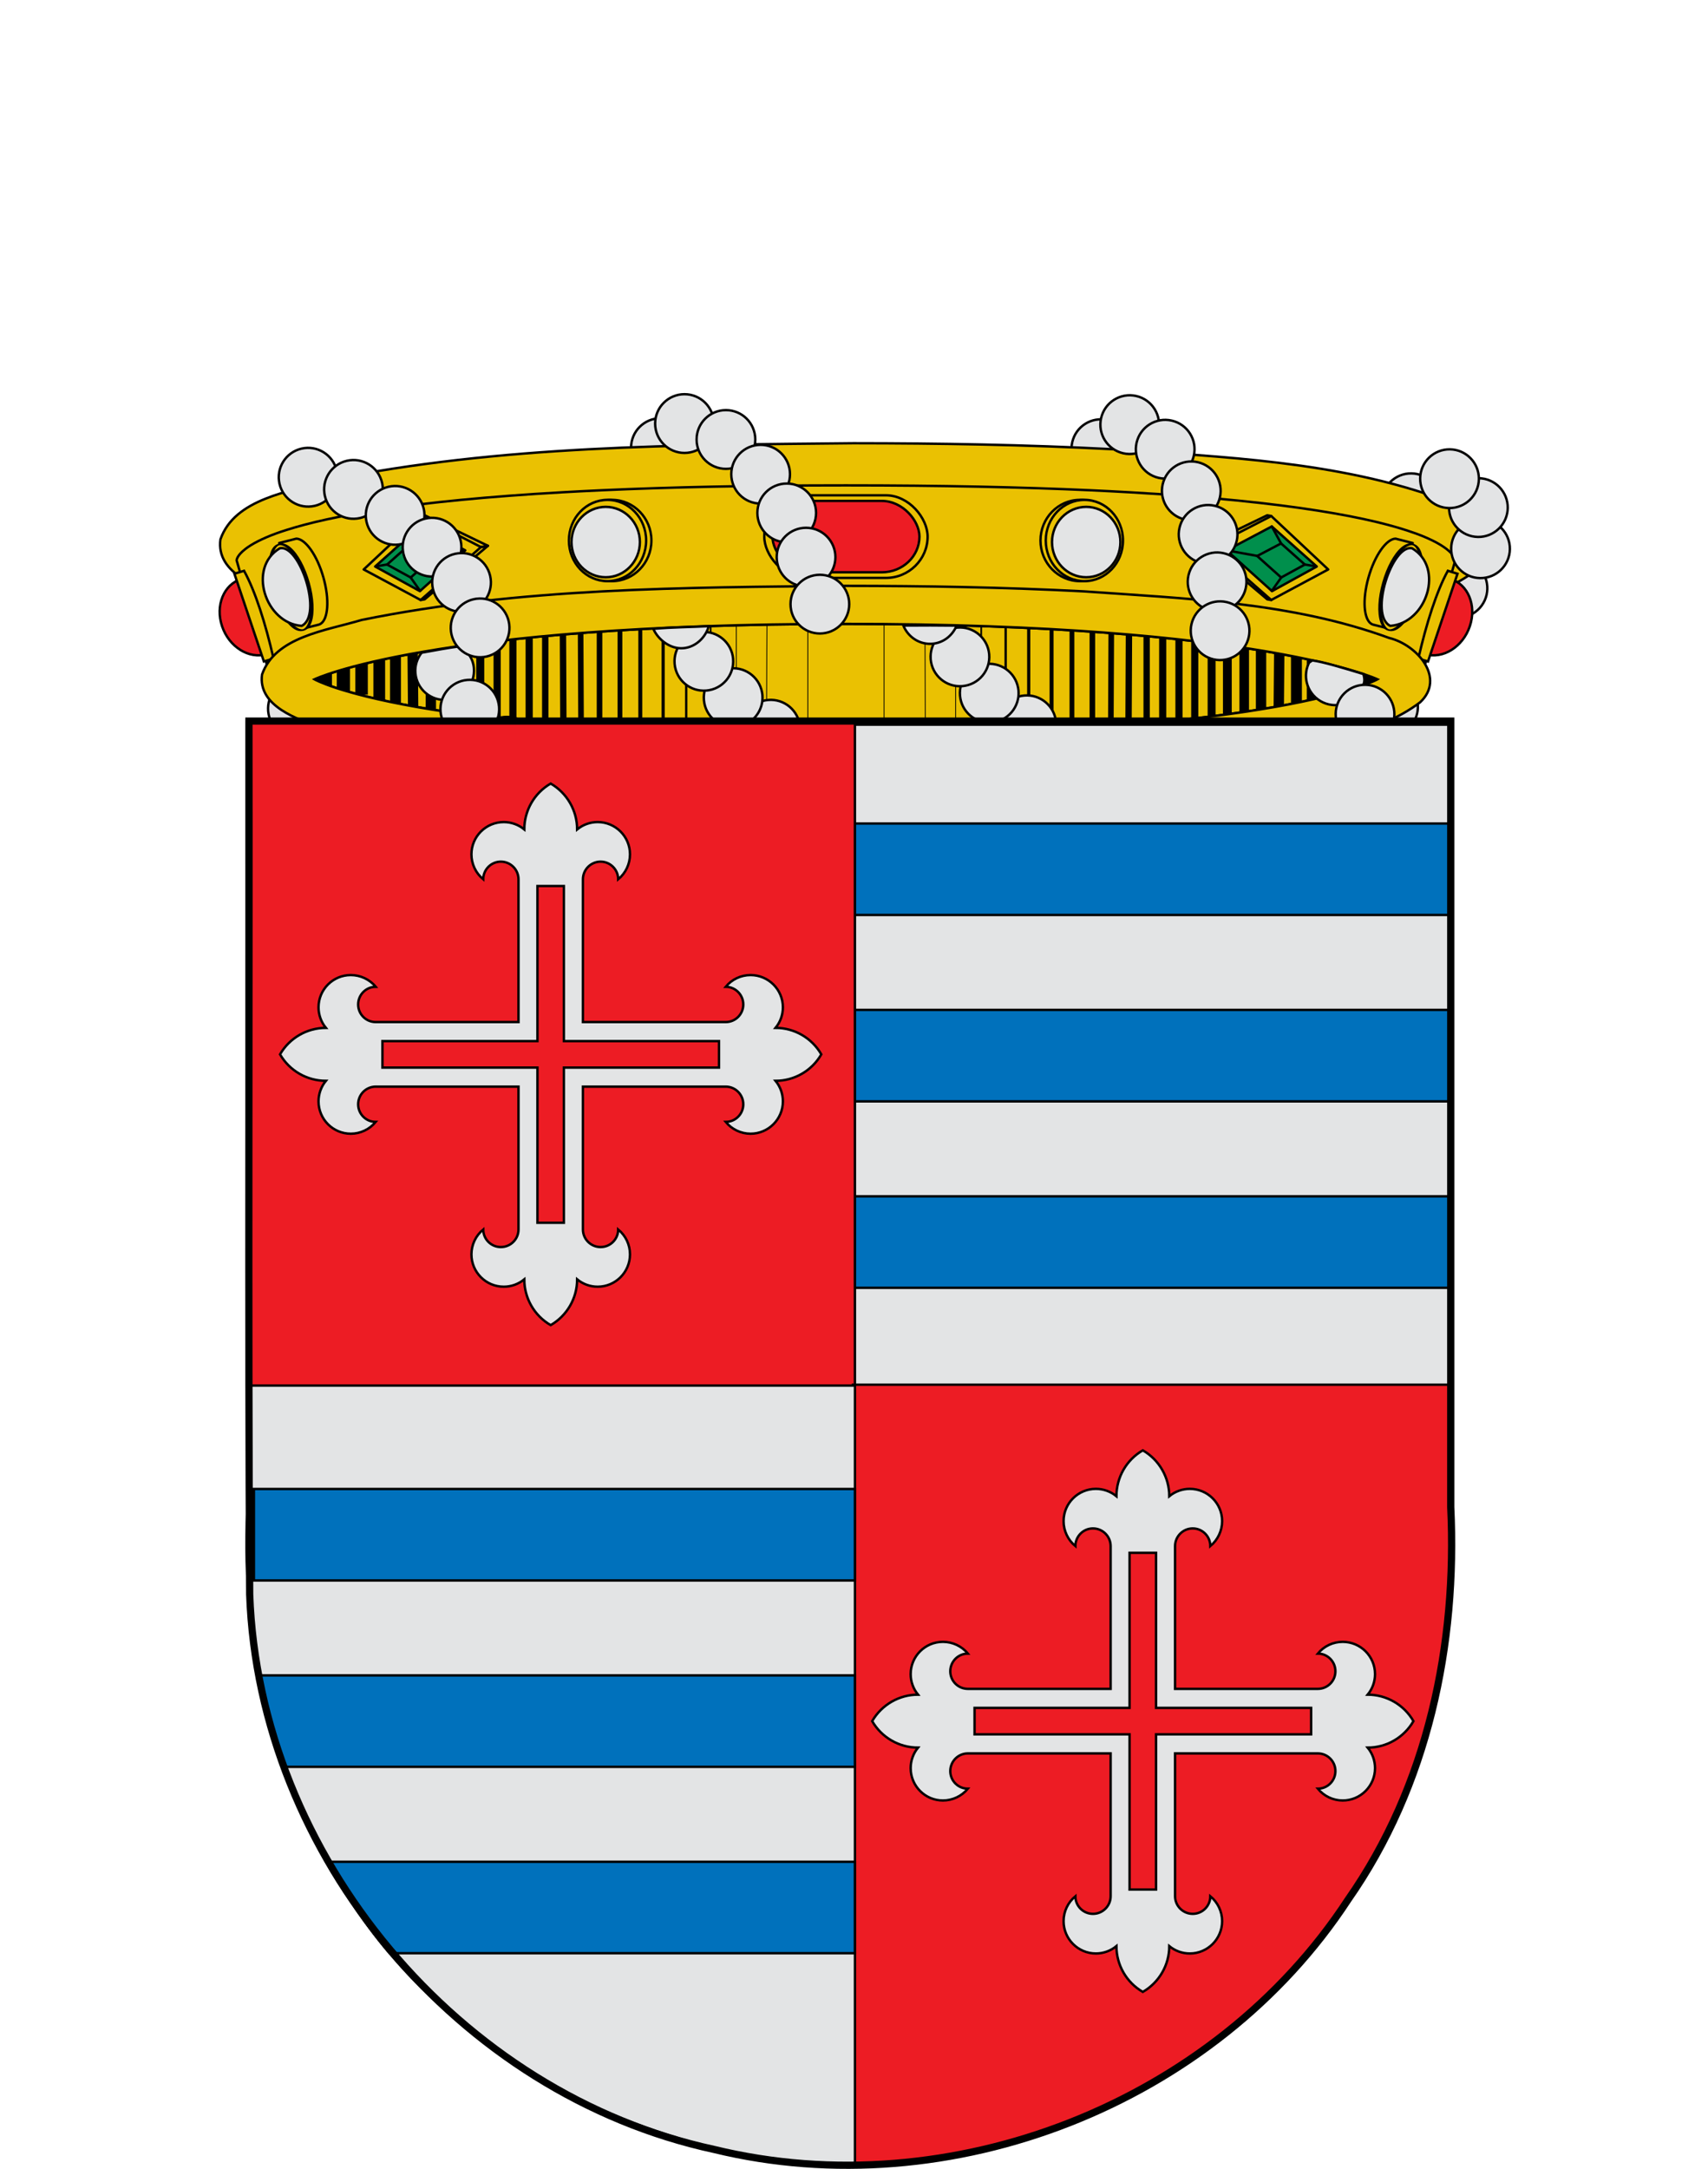 <?xml version="1.0" encoding="UTF-8" standalone="no"?>
<!-- Created with Inkscape (http://www.inkscape.org/) -->
<svg
   xmlns:svg="http://www.w3.org/2000/svg"
   xmlns="http://www.w3.org/2000/svg"
   version="1.0"
   width="710"
   height="901.078"
   id="svg3194">
  <defs
     id="defs3196" />
  <g
     transform="translate(22,-58.794)"
     id="layer3"
     style="display:inline" />
  <g
     transform="translate(22,-58.794)"
     id="layer1"
     style="display:inline" />
  <g
     transform="translate(78.429,-135.434)"
     id="layer4"
     style="display:inline" />
  <g
     transform="translate(78.429,-135.434)"
     id="layer5"
     style="display:inline">
    <g
       transform="translate(-1160.999,-259.186)"
       id="g4688" />
    <g
       transform="translate(-1160.999,-259.186)"
       id="g4738" />
    <g
       transform="matrix(0.58,0,0,0.58,-668.281,88.488)"
       id="g8778"
       style="fill:#000000;fill-opacity:1;stroke:#464646;stroke-opacity:1;display:inline" />
    <g
       transform="matrix(0.58,0,0,0.58,-635.537,44.016)"
       id="g8806"
       style="fill:#000000;fill-opacity:1;stroke:#464646;stroke-opacity:1;display:inline" />
    <path
       d=""
       id="path17852"
       style="opacity:0.64;fill:#000000;fill-opacity:1;stroke:#464646;stroke-width:0.58;stroke-opacity:1" />
    <path
       d=""
       id="path17854"
       style="opacity:0.64;fill:#000000;fill-opacity:1;stroke:#464646;stroke-width:0.58;stroke-opacity:1" />
    <path
       d=""
       id="path17856"
       style="opacity:0.64;fill:#000000;fill-opacity:1;stroke:#464646;stroke-width:0.58;stroke-opacity:1" />
    <path
       d=""
       id="path3872"
       style="opacity:0.64;fill:#000000;fill-opacity:1;stroke:#464646;stroke-width:0.58;stroke-opacity:1" />
    <path
       d=""
       id="path3874"
       style="opacity:0.64;fill:#000000;fill-opacity:1;stroke:#464646;stroke-width:0.58;stroke-opacity:1" />
    <path
       d=""
       id="path3876"
       style="opacity:0.64;fill:#000000;fill-opacity:1;stroke:#464646;stroke-width:0.58;stroke-opacity:1" />
    <path
       d=""
       id="path11125"
       style="opacity:0.64;fill:#000000;fill-opacity:1;stroke:#464646;stroke-width:0.58;stroke-opacity:1" />
    <path
       d=""
       id="path17876"
       style="opacity:0.64;fill:#000000;fill-opacity:1;stroke:#464646;stroke-width:0.58;stroke-opacity:1" />
    <path
       d=""
       id="path11129"
       style="opacity:0.64;fill:#000000;fill-opacity:1;stroke:#464646;stroke-width:0.58;stroke-opacity:1" />
    <g
       transform="matrix(0.677,0,0,0.677,-1062.97,31.216)"
       id="g4476"
       style="fill:#000000;fill-opacity:1;stroke:#464646;stroke-opacity:1" />
    <g
       transform="matrix(0.677,0,0,0.677,-1062.97,31.216)"
       id="g4478"
       style="fill:#000000;fill-opacity:1;stroke:#464646;stroke-opacity:1" />
    <g
       transform="matrix(0.677,0,0,0.677,-1062.97,31.216)"
       id="g4480"
       style="fill:#000000;fill-opacity:1;stroke:#464646;stroke-opacity:1" />
    <g
       transform="matrix(0.677,0,0,0.677,-277.479,446.123)"
       id="g7822"
       style="fill:#000000;fill-opacity:1;stroke:#464646;stroke-opacity:1;display:inline" />
    <path
       d=""
       id="path11203"
       style="opacity:0.64;fill:#000000;fill-opacity:1;stroke:#464646;stroke-width:0.677;stroke-opacity:1" />
    <path
       d=""
       id="path11205"
       style="opacity:0.64;fill:#000000;fill-opacity:1;stroke:#464646;stroke-width:0.677;stroke-opacity:1" />
    <path
       d=""
       id="path17891"
       style="opacity:0.64;fill:#000000;fill-opacity:1;stroke:#464646;stroke-width:0.677;stroke-opacity:1" />
    <g
       transform="matrix(0.677,0,0,0.677,-239.271,394.231)"
       id="g7827"
       style="fill:#000000;fill-opacity:1;stroke:#464646;stroke-opacity:1" />
    <g
       transform="matrix(0.677,0,0,0.677,-239.271,394.231)"
       id="g7829"
       style="fill:#000000;fill-opacity:1;stroke:#464646;stroke-opacity:1" />
    <g
       transform="matrix(0.677,0,0,0.677,-239.271,394.231)"
       id="g7831"
       style="fill:#000000;fill-opacity:1;stroke:#464646;stroke-opacity:1" />
    <g
       transform="matrix(0.677,0,0,0.677,-700.516,371.239)"
       id="g4574"
       style="fill:#000000;fill-opacity:1;stroke:#464646;stroke-opacity:1;display:inline" />
    <g
       transform="matrix(0.677,0,0,0.677,-70.668,341.023)"
       id="g5358"
       style="fill:#000000;fill-opacity:1;stroke:#464646;stroke-opacity:1;display:inline" />
    <path
       d=""
       id="path5654"
       style="opacity:0.64;fill:#000000;fill-opacity:1;stroke:#464646;stroke-width:0.677;stroke-opacity:1" />
    <path
       d=""
       id="path5656"
       style="opacity:0.64;fill:#000000;fill-opacity:1;stroke:#464646;stroke-width:0.677;stroke-opacity:1" />
    <path
       d=""
       id="path5658"
       style="opacity:0.64;fill:#000000;fill-opacity:1;stroke:#464646;stroke-width:0.677;stroke-opacity:1" />
    <g
       transform="matrix(0.677,0,0,0.677,401.95,289.306)"
       id="g11217"
       style="fill:#000000;fill-opacity:1;stroke:#464646;stroke-opacity:1" />
    <g
       transform="matrix(0.677,0,0,0.677,401.95,289.306)"
       id="g11219"
       style="fill:#000000;fill-opacity:1;stroke:#464646;stroke-opacity:1" />
    <g
       transform="matrix(0.677,0,0,0.677,401.95,289.306)"
       id="g11221"
       style="fill:#000000;fill-opacity:1;stroke:#464646;stroke-opacity:1" />
    <g
       transform="matrix(0.677,0,0,0.677,-273.218,292.048)"
       id="g17904"
       style="fill:#000000;fill-opacity:1;stroke:#464646;stroke-opacity:1;display:inline" />
    <path
       d=""
       id="path17906"
       style="opacity:0.64;fill:#000000;fill-opacity:1;stroke:#464646;stroke-width:0.677;stroke-opacity:1" />
    <path
       d=""
       id="path17908"
       style="opacity:0.64;fill:#000000;fill-opacity:1;stroke:#464646;stroke-width:0.677;stroke-opacity:1" />
    <path
       d=""
       id="path17910"
       style="opacity:0.64;fill:#000000;fill-opacity:1;stroke:#464646;stroke-width:0.677;stroke-opacity:1" />
    <g
       transform="matrix(0.677,0,0,0.677,-235.01,240.156)"
       id="g17912"
       style="fill:#000000;fill-opacity:1;stroke:#464646;stroke-opacity:1" />
    <g
       transform="matrix(0.677,0,0,0.677,-235.01,240.156)"
       id="g17914"
       style="fill:#000000;fill-opacity:1;stroke:#464646;stroke-opacity:1" />
    <g
       transform="matrix(0.677,0,0,0.677,-235.01,240.156)"
       id="g17916"
       style="fill:#000000;fill-opacity:1;stroke:#464646;stroke-opacity:1" />
    <path
       d=""
       id="path3467"
       style="opacity:0.64;fill:#000000;fill-opacity:1;stroke:#464646;stroke-width:0.677;stroke-opacity:1" />
    <path
       d=""
       id="path3469"
       style="opacity:0.64;fill:#000000;fill-opacity:1;stroke:#464646;stroke-width:0.677;stroke-opacity:1" />
    <path
       d=""
       id="path3471"
       style="opacity:0.64;fill:#000000;fill-opacity:1;stroke:#464646;stroke-width:0.677;stroke-opacity:1" />
    <g
       transform="matrix(0.677,0,0,0.677,-22.678,-69.224)"
       id="g3473"
       style="fill:#000000;fill-opacity:1;stroke:#464646;stroke-opacity:1" />
    <g
       transform="matrix(0.677,0,0,0.677,-22.678,-69.224)"
       id="g3475"
       style="fill:#000000;fill-opacity:1;stroke:#464646;stroke-opacity:1" />
    <g
       transform="matrix(0.677,0,0,0.677,-22.678,-69.224)"
       id="g3477"
       style="fill:#000000;fill-opacity:1;stroke:#464646;stroke-opacity:1" />
    <g
       transform="matrix(0.677,0,0,0.677,-697.846,-66.482)"
       id="g3479"
       style="fill:#000000;fill-opacity:1;stroke:#464646;stroke-opacity:1;display:inline" />
    <path
       d=""
       id="path11237"
       style="opacity:0.64;fill:#000000;fill-opacity:1;stroke:#464646;stroke-width:0.677;stroke-opacity:1" />
    <path
       d=""
       id="path3483"
       style="opacity:0.64;fill:#000000;fill-opacity:1;stroke:#464646;stroke-width:0.677;stroke-opacity:1" />
    <path
       d=""
       id="path11240"
       style="opacity:0.64;fill:#000000;fill-opacity:1;stroke:#464646;stroke-width:0.677;stroke-opacity:1" />
    <g
       transform="matrix(0.677,0,0,0.677,-659.638,-118.374)"
       id="g3732"
       style="fill:#000000;fill-opacity:1;stroke:#464646;stroke-opacity:1" />
    <g
       transform="matrix(0.677,0,0,0.677,-659.638,-118.374)"
       id="g3734"
       style="fill:#000000;fill-opacity:1;stroke:#464646;stroke-opacity:1" />
    <g
       transform="matrix(0.677,0,0,0.677,-659.638,-118.374)"
       id="g3736"
       style="fill:#000000;fill-opacity:1;stroke:#464646;stroke-opacity:1" />
    <g
       transform="matrix(0.677,0,0,0.677,-32.461,289.131)"
       id="g5698"
       style="fill:#000000;fill-opacity:1;stroke:#464646;stroke-opacity:1" />
    <g
       transform="matrix(0.677,0,0,0.677,-32.461,289.131)"
       id="g5700"
       style="fill:#000000;fill-opacity:1;stroke:#464646;stroke-opacity:1" />
    <g
       transform="matrix(0.677,0,0,0.677,-32.461,289.131)"
       id="g5702"
       style="fill:#000000;fill-opacity:1;stroke:#464646;stroke-opacity:1" />
    <g
       transform="matrix(0.677,0,0,0.677,41.8,259.659)"
       id="g4668"
       style="fill:#000000;fill-opacity:1;stroke:#464646;stroke-opacity:1;display:inline" />
    <g
       transform="matrix(0.677,0,0,0.677,41.8,259.659)"
       id="g7869"
       style="fill:#000000;fill-opacity:1;stroke:#464646;stroke-opacity:1" />
    <g
       transform="matrix(0.677,0,0,0.677,80.007,207.766)"
       id="g4671"
       style="fill:#000000;fill-opacity:1;stroke:#464646;stroke-opacity:1" />
    <g
       transform="matrix(0.677,0,0,0.677,80.007,207.766)"
       id="g4842"
       style="fill:#000000;fill-opacity:1;stroke:#464646;stroke-opacity:1" />
    <g
       transform="matrix(0.677,0,0,0.677,-1304.405,-70.893)"
       id="g4834"
       style="fill:#000000;fill-opacity:1;stroke:#464646;stroke-opacity:1;display:inline" />
    <g
       transform="matrix(0.677,0,0,0.677,-1266.197,-122.785)"
       id="g4836"
       style="fill:#000000;fill-opacity:1;stroke:#464646;stroke-opacity:1;display:inline" />
    <g
       transform="matrix(0.677,0,0,0.677,-1266.197,-122.785)"
       id="g17944"
       style="fill:#000000;fill-opacity:1;stroke:#464646;stroke-opacity:1" />
    <g
       transform="matrix(0.677,0,0,0.677,-1266.197,-122.785)"
       id="g4957"
       style="fill:#000000;fill-opacity:1;stroke:#464646;stroke-opacity:1;display:inline" />
    <path
       d=""
       id="path6914"
       style="opacity:0.64;fill:#000000;fill-opacity:1;stroke:#464646;stroke-width:0.677;stroke-opacity:1" />
    <path
       d=""
       id="path6916"
       style="opacity:0.64;fill:#000000;fill-opacity:1;stroke:#464646;stroke-width:0.677;stroke-opacity:1" />
    <path
       d=""
       id="path6918"
       style="opacity:0.64;fill:#000000;fill-opacity:1;stroke:#464646;stroke-width:0.677;stroke-opacity:1" />
    <g
       transform="matrix(0.677,0,0,0.677,-1272.835,-112)"
       id="g11285"
       style="fill:#000000;fill-opacity:1;stroke:#464646;stroke-opacity:1;display:inline" />
    <path
       d=""
       id="path11287"
       style="opacity:0.64;fill:#000000;fill-opacity:1;stroke:#464646;stroke-width:0.677;stroke-opacity:1" />
    <path
       d=""
       id="path11289"
       style="opacity:0.64;fill:#000000;fill-opacity:1;stroke:#464646;stroke-width:0.677;stroke-opacity:1" />
    <path
       d=""
       id="path11291"
       style="opacity:0.64;fill:#000000;fill-opacity:1;stroke:#464646;stroke-width:0.677;stroke-opacity:1" />
    <g
       transform="matrix(0.677,0,0,0.677,-800.217,-163.718)"
       id="g6949"
       style="fill:#000000;fill-opacity:1;stroke:#464646;stroke-opacity:1" />
    <g
       transform="matrix(0.677,0,0,0.677,-800.217,-163.718)"
       id="g6951"
       style="fill:#000000;fill-opacity:1;stroke:#464646;stroke-opacity:1" />
    <g
       transform="matrix(0.677,0,0,0.677,-800.217,-163.718)"
       id="g6953"
       style="fill:#000000;fill-opacity:1;stroke:#464646;stroke-opacity:1" />
    <g
       transform="matrix(0.677,0,0,0.677,-1234.628,-163.892)"
       id="g11296"
       style="fill:#000000;fill-opacity:1;stroke:#464646;stroke-opacity:1" />
    <g
       transform="matrix(0.677,0,0,0.677,-1234.628,-163.892)"
       id="g11298"
       style="fill:#000000;fill-opacity:1;stroke:#464646;stroke-opacity:1" />
    <g
       transform="matrix(0.677,0,0,0.677,-1234.628,-163.892)"
       id="g11300"
       style="fill:#000000;fill-opacity:1;stroke:#464646;stroke-opacity:1" />
    <g
       transform="matrix(0.677,0,0,0.677,-1219.649,-233.876)"
       id="g11302"
       style="fill:#000000;fill-opacity:1;stroke:#464646;stroke-opacity:1;display:inline" />
    <path
       d=""
       id="path11304"
       style="opacity:0.64;fill:#000000;fill-opacity:1;stroke:#464646;stroke-width:0.677;stroke-opacity:1" />
    <path
       d=""
       id="path11306"
       style="opacity:0.64;fill:#000000;fill-opacity:1;stroke:#464646;stroke-width:0.677;stroke-opacity:1" />
    <path
       d=""
       id="path11308"
       style="opacity:0.64;fill:#000000;fill-opacity:1;stroke:#464646;stroke-width:0.677;stroke-opacity:1" />
    <g
       transform="matrix(0.677,0,0,0.677,-1181.442,-285.769)"
       id="g11310"
       style="fill:#000000;fill-opacity:1;stroke:#464646;stroke-opacity:1" />
    <g
       transform="matrix(0.677,0,0,0.677,-1181.442,-285.769)"
       id="g11312"
       style="fill:#000000;fill-opacity:1;stroke:#464646;stroke-opacity:1" />
    <g
       transform="matrix(0.677,0,0,0.677,-1181.442,-285.769)"
       id="g11314"
       style="fill:#000000;fill-opacity:1;stroke:#464646;stroke-opacity:1" />
    <g
       transform="matrix(0.677,0,0,0.677,-982.849,-174.856)"
       id="g6535"
       style="fill:#000000;fill-opacity:1;stroke:#464646;stroke-opacity:1;display:inline" />
    <g
       transform="matrix(0.677,0,0,0.677,-348.444,-113.476)"
       id="g11317"
       style="fill:#000000;fill-opacity:1;stroke:#464646;stroke-opacity:1" />
    <g
       transform="matrix(0.677,0,0,0.677,-348.444,-113.476)"
       id="g11319"
       style="fill:#000000;fill-opacity:1;stroke:#464646;stroke-opacity:1" />
    <g
       transform="matrix(0.677,0,0,0.677,-348.444,-113.476)"
       id="g11321"
       style="fill:#000000;fill-opacity:1;stroke:#464646;stroke-opacity:1" />
    <g
       transform="matrix(0.677,0,0,0.677,-1334.109,357.431)"
       id="g11323"
       style="fill:#000000;fill-opacity:1;stroke:#464646;stroke-opacity:1;display:inline" />
    <g
       transform="matrix(0.677,0,0,0.677,-1295.902,305.538)"
       id="g11325"
       style="fill:#000000;fill-opacity:1;stroke:#464646;stroke-opacity:1;display:inline" />
    <g
       transform="matrix(0.677,0,0,0.677,-1295.902,305.538)"
       id="g11327"
       style="fill:#000000;fill-opacity:1;stroke:#464646;stroke-opacity:1" />
    <g
       transform="matrix(0.677,0,0,0.677,-1295.902,305.538)"
       id="g11329"
       style="fill:#000000;fill-opacity:1;stroke:#464646;stroke-opacity:1;display:inline" />
    <g
       transform="matrix(0.324,0,0,0.324,-672.296,93.541)"
       id="g11331"
       style="fill:#000000;fill-opacity:1;stroke:#464646;stroke-opacity:1" />
    <g
       transform="matrix(0.324,0,0,0.324,-672.296,93.541)"
       id="g11333"
       style="fill:#000000;fill-opacity:1;stroke:#464646;stroke-opacity:1" />
    <g
       transform="matrix(0.324,0,0,0.324,-672.296,93.541)"
       id="g11335"
       style="fill:#000000;fill-opacity:1;stroke:#464646;stroke-opacity:1" />
    <g
       transform="matrix(0.324,0,0,0.324,-1144.438,319.11)"
       id="g11337"
       style="fill:#000000;fill-opacity:1;stroke:#464646;stroke-opacity:1;display:inline" />
    <g
       transform="matrix(0.324,0,0,0.324,-1126.137,294.253)"
       id="g11339"
       style="fill:#000000;fill-opacity:1;stroke:#464646;stroke-opacity:1;display:inline" />
    <g
       transform="matrix(0.324,0,0,0.324,-1126.137,294.253)"
       id="g11341"
       style="fill:#000000;fill-opacity:1;stroke:#464646;stroke-opacity:1" />
    <g
       transform="matrix(0.324,0,0,0.324,-1126.137,294.253)"
       id="g11343"
       style="fill:#000000;fill-opacity:1;stroke:#464646;stroke-opacity:1;display:inline" />
    <g
       transform="matrix(0.324,0,0,0.324,-1446.547,158.464)"
       id="g11349"
       style="fill:#000000;fill-opacity:1;stroke:#464646;stroke-opacity:1" />
    <g
       transform="matrix(0.677,0,0,0.677,-944.642,-226.748)"
       id="g7609"
       style="fill:#000000;fill-opacity:1;stroke:#464646;stroke-opacity:1" />
    <g
       transform="matrix(0.677,0,0,0.677,-944.642,-226.748)"
       id="g7611"
       style="fill:#000000;fill-opacity:1;stroke:#464646;stroke-opacity:1" />
    <g
       transform="matrix(0.677,0,0,0.677,-944.642,-226.748)"
       id="g7613"
       style="fill:#000000;fill-opacity:1;stroke:#464646;stroke-opacity:1" />
    <g
       transform="matrix(0.58,0,0,0.58,-635.537,44.016)"
       id="g8950"
       style="fill:#000000;fill-opacity:1;stroke:#464646;stroke-opacity:1;display:inline" />
    <g
       transform="matrix(0.58,0,0,0.58,-635.537,44.016)"
       id="g8952"
       style="fill:#000000;fill-opacity:1;stroke:#464646;stroke-opacity:1;display:inline" />
  </g>
  <g
     transform="translate(78.429,-135.434)"
     id="layer2" />
  <g
     transform="translate(78.429,-135.434)"
     id="layer6"
     style="display:inline">
    <g
       transform="translate(0,160)"
       id="g9442">
      <path
         d="M 516.557,214.737 C 519.373,208.611 526.616,205.931 532.742,208.747 C 538.862,211.561 541.542,218.804 538.726,224.929 C 535.91,231.052 528.668,233.732 522.548,230.919 C 516.422,228.102 513.742,220.86 516.557,214.737 z"
         id="path3446"
         style="fill:#e3e4e5;fill-opacity:1;stroke:#000000;stroke-width:1;stroke-miterlimit:4;stroke-dasharray:none;stroke-opacity:1" />
      <path
         d="M 208.304,161.409 C 208.304,168.151 202.843,173.612 196.101,173.612 C 189.365,173.612 183.904,168.151 183.904,161.409 C 183.904,154.67 189.365,149.209 196.101,149.209 C 202.843,149.209 208.304,154.67 208.304,161.409 z"
         id="path8906"
         style="fill:#e3e4e5;fill-opacity:1;stroke:#000000;stroke-width:1;stroke-miterlimit:4;stroke-dasharray:none;stroke-opacity:1" />
      <path
         d="M 391.081,164.575 C 389.578,171.147 383.037,175.253 376.465,173.75 C 369.899,172.248 365.793,165.707 367.296,159.135 C 368.798,152.565 375.339,148.459 381.906,149.961 C 388.478,151.464 392.584,158.005 391.081,164.575 z"
         id="path8908"
         style="fill:#e3e4e5;fill-opacity:1;stroke:#000000;stroke-width:1;stroke-miterlimit:4;stroke-dasharray:none;stroke-opacity:1" />
      <path
         d="M 507.962,196.512 C 501.22,196.423 495.832,190.891 495.92,184.149 C 496.009,177.414 501.541,172.025 508.283,172.114 C 515.021,172.203 520.41,177.735 520.321,184.471 C 520.232,191.212 514.7,196.6 507.962,196.512 z"
         id="path8912"
         style="fill:#e3e4e5;fill-opacity:1;stroke:#000000;stroke-width:1;stroke-miterlimit:4;stroke-dasharray:none;stroke-opacity:1" />
      <path
         d="M 276.347,159.575 C 203.419,160.302 129.653,160.37 58.031,174.956 C 42.048,179.773 19.197,182.462 13.198,199.522 C 11.229,213.771 29.301,219.81 40.589,223.726 C 94.363,239.137 151.184,240.442 206.901,242.851 C 293.583,244.511 380.825,245.185 466.865,233.677 C 490.371,229.342 516.253,226.667 535.583,212.061 C 547.124,201.268 534.349,186.175 521.59,183.071 C 477.821,167.037 430.082,165.317 383.79,162.052 C 348.013,160.188 312.173,159.598 276.347,159.575 z"
         id="path9052"
         style="fill:#eac102;fill-rule:evenodd;stroke:#000000;stroke-width:1;stroke-linecap:butt;stroke-linejoin:miter;stroke-miterlimit:4;stroke-dasharray:none;stroke-opacity:1" />
      <path
         d="M 273.224,177.09 C 233.474,177.09 199.952,177.83 171.699,179.115 C 166.048,179.372 160.593,179.658 155.355,179.955 C 92.528,183.519 58.84,189.82 40.787,195.575 C 39.282,196.055 37.855,196.518 36.56,196.988 C 30.104,199.334 26.134,201.58 23.718,203.405 C 23.243,203.763 22.834,204.108 22.47,204.436 C 22.093,204.776 21.778,205.088 21.504,205.39 C 19.89,207.172 19.934,208.255 19.934,208.255 L 33.661,255.574 L 78.547,255.574 L 467.901,255.574 L 512.787,255.574 L 526.514,208.255 C 526.514,208.255 526.558,207.172 524.944,205.39 C 524.67,205.088 524.355,204.776 523.978,204.436 C 521.769,202.44 517.637,199.804 509.888,196.988 C 509.877,196.984 509.859,196.992 509.848,196.988 C 493.009,190.877 459.156,183.816 391.093,179.955 C 391.08,179.954 391.066,179.956 391.053,179.955 C 385.815,179.658 380.4,179.372 374.749,179.115 C 346.495,177.83 312.976,177.09 273.224,177.09 z"
         id="path9054"
         style="fill:#eac102;fill-opacity:1;fill-rule:evenodd;stroke:#000000;stroke-width:1;stroke-linecap:butt;stroke-linejoin:miter;stroke-miterlimit:4;stroke-dasharray:none;stroke-opacity:1" />
      <path
         d="M 1796.348,707.071 C 1796.348,719.81 1786.021,730.136 1773.282,730.136 C 1760.543,730.136 1750.216,719.81 1750.216,707.071 C 1750.216,694.332 1760.543,684.005 1773.282,684.005 C 1786.021,684.005 1796.348,694.332 1796.348,707.071 z"
         transform="matrix(0.712,0,0,0.732,-892.068,-317.58)"
         id="path9058"
         style="fill:#eac102;fill-opacity:1;fill-rule:evenodd;stroke:#000000;stroke-width:1.385;stroke-linecap:round;stroke-linejoin:round;marker:none;marker-start:none;marker-mid:none;marker-end:none;stroke-miterlimit:4;stroke-dasharray:none;stroke-dashoffset:0;stroke-opacity:1;visibility:visible;display:inline;overflow:visible;enable-background:accumulate" />
      <path
         d="M 1796.348,707.071 C 1796.348,719.81 1786.021,730.136 1773.282,730.136 C 1760.543,730.136 1750.216,719.81 1750.216,707.071 C 1750.216,694.332 1760.543,684.005 1773.282,684.005 C 1786.021,684.005 1796.348,694.332 1796.348,707.071 z"
         transform="matrix(0.696,0,0,0.732,-861.862,-317.58)"
         id="path9060"
         style="fill:#eac102;fill-opacity:1;fill-rule:evenodd;stroke:#000000;stroke-width:1.401;stroke-linecap:round;stroke-linejoin:round;marker:none;marker-start:none;marker-mid:none;marker-end:none;stroke-miterlimit:4;stroke-dasharray:none;stroke-dashoffset:0;stroke-opacity:1;visibility:visible;display:inline;overflow:visible;enable-background:accumulate" />
      <path
         d="M 1796.348,707.071 C 1796.348,719.81 1786.021,730.136 1773.282,730.136 C 1760.543,730.136 1750.216,719.81 1750.216,707.071 C 1750.216,694.332 1760.543,684.005 1773.282,684.005 C 1786.021,684.005 1796.348,694.332 1796.348,707.071 z"
         transform="matrix(0.616,0,0,0.634,-719.249,-247.641)"
         id="path9062"
         style="fill:#e3e4e5;fill-opacity:1;fill-rule:evenodd;stroke:#000000;stroke-width:1.601;stroke-linecap:round;stroke-linejoin:round;marker:none;marker-start:none;marker-mid:none;marker-end:none;stroke-miterlimit:4;stroke-dasharray:none;stroke-dashoffset:0;stroke-opacity:1;visibility:visible;display:inline;overflow:visible;enable-background:accumulate" />
      <path
         d="M 1796.348,707.071 C 1796.348,719.81 1786.021,730.136 1773.282,730.136 C 1760.543,730.136 1750.216,719.81 1750.216,707.071 C 1750.216,694.332 1760.543,684.005 1773.282,684.005 C 1786.021,684.005 1796.348,694.332 1796.348,707.071 z"
         transform="matrix(-0.712,0,0,0.732,1438.515,-317.58)"
         id="path9066"
         style="fill:#eac102;fill-opacity:1;fill-rule:evenodd;stroke:#000000;stroke-width:1.385;stroke-linecap:round;stroke-linejoin:round;marker:none;marker-start:none;marker-mid:none;marker-end:none;stroke-miterlimit:4;stroke-dasharray:none;stroke-dashoffset:0;stroke-opacity:1;visibility:visible;display:inline;overflow:visible;enable-background:accumulate" />
      <path
         d="M 1796.348,707.071 C 1796.348,719.81 1786.021,730.136 1773.282,730.136 C 1760.543,730.136 1750.216,719.81 1750.216,707.071 C 1750.216,694.332 1760.543,684.005 1773.282,684.005 C 1786.021,684.005 1796.348,694.332 1796.348,707.071 z"
         transform="matrix(-0.696,0,0,0.732,1408.309,-317.58)"
         id="path9068"
         style="fill:#eac102;fill-opacity:1;fill-rule:evenodd;stroke:#000000;stroke-width:1.401;stroke-linecap:round;stroke-linejoin:round;marker:none;marker-start:none;marker-mid:none;marker-end:none;stroke-miterlimit:4;stroke-dasharray:none;stroke-dashoffset:0;stroke-opacity:1;visibility:visible;display:inline;overflow:visible;enable-background:accumulate" />
      <path
         d="M 1796.348,707.071 C 1796.348,719.81 1786.021,730.136 1773.282,730.136 C 1760.543,730.136 1750.216,719.81 1750.216,707.071 C 1750.216,694.332 1760.543,684.005 1773.282,684.005 C 1786.021,684.005 1796.348,694.332 1796.348,707.071 z"
         transform="matrix(-0.616,0,0,0.634,1265.696,-247.641)"
         id="path9070"
         style="fill:#e3e4e5;fill-opacity:1;fill-rule:evenodd;stroke:#000000;stroke-width:1.601;stroke-linecap:round;stroke-linejoin:round;marker:none;marker-start:none;marker-mid:none;marker-end:none;stroke-miterlimit:4;stroke-dasharray:none;stroke-dashoffset:0;stroke-opacity:1;visibility:visible;display:inline;overflow:visible;enable-background:accumulate" />
      <path
         d="M 124.4,202.192 L 98.101,189.514 L 96.416,189.82 L 121.499,202.719 L 124.4,202.192 z"
         id="path9074"
         style="fill:none;fill-rule:evenodd;stroke:#000000;stroke-width:1;stroke-linecap:round;stroke-linejoin:round;stroke-miterlimit:4;stroke-dasharray:none;stroke-opacity:1" />
      <path
         d="M 124.4,202.192 L 98.101,224.428 L 96.416,224.735 L 121.499,202.719 L 124.4,202.192 z"
         id="path9076"
         style="fill:none;fill-rule:evenodd;stroke:#000000;stroke-width:1;stroke-linecap:round;stroke-linejoin:round;stroke-miterlimit:4;stroke-dasharray:none;stroke-opacity:1" />
      <path
         d="M 96.378,224.681 L 72.759,212.024 L 96.324,189.926"
         id="path9078"
         style="fill:none;fill-opacity:1;fill-rule:evenodd;stroke:#000000;stroke-width:1;stroke-linecap:round;stroke-linejoin:round;marker:none;marker-start:none;marker-mid:none;marker-end:none;stroke-miterlimit:4;stroke-dasharray:none;stroke-dashoffset:0;stroke-opacity:1;visibility:visible;display:inline;overflow:visible;enable-background:accumulate" />
      <path
         d="M 114.98,204.083 L 96.109,221.03 L 77.515,210.801 L 96.201,194.156 L 114.98,204.083 z"
         id="path9082"
         style="fill:#008f4c;fill-rule:evenodd;stroke:#000000;stroke-width:1;stroke-linecap:round;stroke-linejoin:round;stroke-miterlimit:4;stroke-dasharray:none;stroke-opacity:1" />
      <path
         d="M 102.29,206.431 L 92.308,215.365 L 82.472,209.985 L 92.357,201.211 L 102.29,206.431 z"
         id="path9084"
         style="fill:none;fill-rule:evenodd;stroke:#000000;stroke-width:1;stroke-linecap:round;stroke-linejoin:round;stroke-miterlimit:4;stroke-dasharray:none;stroke-opacity:1" />
      <path
         d="M 96.201,220.924 L 92.289,215.368"
         id="path9086"
         style="fill:none;fill-rule:evenodd;stroke:#000000;stroke-width:1;stroke-linecap:round;stroke-linejoin:round;stroke-miterlimit:4;stroke-dasharray:none;stroke-opacity:1" />
      <path
         d="M 77.791,210.751 L 82.509,209.961"
         id="path9088"
         style="fill:none;fill-rule:evenodd;stroke:#000000;stroke-width:1;stroke-linecap:round;stroke-linejoin:round;stroke-miterlimit:4;stroke-dasharray:none;stroke-opacity:1" />
      <path
         d="M 102.277,206.391 L 114.612,204.15"
         id="path9090"
         style="fill:none;fill-rule:evenodd;stroke:#000000;stroke-width:1;stroke-linecap:round;stroke-linejoin:round;stroke-miterlimit:4;stroke-dasharray:none;stroke-opacity:1" />
      <path
         d="M 92.312,201.286 L 96.201,194.156"
         id="path9092"
         style="fill:none;fill-rule:evenodd;stroke:#000000;stroke-width:1;stroke-linecap:round;stroke-linejoin:round;stroke-miterlimit:4;stroke-dasharray:none;stroke-opacity:1" />
      <path
         d="M 422.047,202.192 L 448.346,189.514 L 450.031,189.82 L 424.948,202.719 L 422.047,202.192 z"
         id="path9096"
         style="fill:none;fill-rule:evenodd;stroke:#000000;stroke-width:1;stroke-linecap:round;stroke-linejoin:round;stroke-miterlimit:4;stroke-dasharray:none;stroke-opacity:1" />
      <path
         d="M 422.047,202.192 L 448.346,224.428 L 450.031,224.735 L 424.948,202.719 L 422.047,202.192 z"
         id="path9098"
         style="fill:none;fill-rule:evenodd;stroke:#000000;stroke-width:1;stroke-linecap:round;stroke-linejoin:round;stroke-miterlimit:4;stroke-dasharray:none;stroke-opacity:1" />
      <path
         d="M 450.069,224.681 L 473.688,212.024 L 450.123,189.926"
         id="path9100"
         style="fill:none;fill-opacity:1;fill-rule:evenodd;stroke:#000000;stroke-width:1;stroke-linecap:round;stroke-linejoin:round;marker:none;marker-start:none;marker-mid:none;marker-end:none;stroke-miterlimit:4;stroke-dasharray:none;stroke-dashoffset:0;stroke-opacity:1;visibility:visible;display:inline;overflow:visible;enable-background:accumulate" />
      <path
         d="M 431.467,204.083 L 450.338,221.03 L 468.932,210.801 L 450.246,194.156 L 431.467,204.083 z"
         id="path9104"
         style="fill:#008f4c;fill-rule:evenodd;stroke:#000000;stroke-width:1;stroke-linecap:round;stroke-linejoin:round;stroke-miterlimit:4;stroke-dasharray:none;stroke-opacity:1" />
      <path
         d="M 444.157,206.431 L 454.139,215.365 L 463.975,209.985 L 454.09,201.211 L 444.157,206.431 z"
         id="path9106"
         style="fill:none;fill-rule:evenodd;stroke:#000000;stroke-width:1;stroke-linecap:round;stroke-linejoin:round;stroke-miterlimit:4;stroke-dasharray:none;stroke-opacity:1" />
      <path
         d="M 450.246,220.924 L 454.158,215.368"
         id="path9108"
         style="fill:none;fill-rule:evenodd;stroke:#000000;stroke-width:1;stroke-linecap:round;stroke-linejoin:round;stroke-miterlimit:4;stroke-dasharray:none;stroke-opacity:1" />
      <path
         d="M 468.656,210.751 L 463.938,209.961"
         id="path9110"
         style="fill:none;fill-rule:evenodd;stroke:#000000;stroke-width:1;stroke-linecap:round;stroke-linejoin:round;stroke-miterlimit:4;stroke-dasharray:none;stroke-opacity:1" />
      <path
         d="M 444.17,206.391 L 431.835,204.15"
         id="path9112"
         style="fill:none;fill-rule:evenodd;stroke:#000000;stroke-width:1;stroke-linecap:round;stroke-linejoin:round;stroke-miterlimit:4;stroke-dasharray:none;stroke-opacity:1" />
      <path
         d="M 454.135,201.286 L 450.246,194.156"
         id="path9114"
         style="fill:none;fill-rule:evenodd;stroke:#000000;stroke-width:1;stroke-linecap:round;stroke-linejoin:round;stroke-miterlimit:4;stroke-dasharray:none;stroke-opacity:1" />
      <rect
         width="67.905"
         height="34.33"
         rx="17.364"
         ry="17.165"
         x="239.271"
         y="181.207"
         id="rect9118"
         style="fill:#eac102;fill-opacity:1;fill-rule:nonzero;stroke:#000000;stroke-width:1;stroke-linecap:butt;stroke-linejoin:miter;marker:none;marker-start:none;marker-mid:none;marker-end:none;stroke-miterlimit:4;stroke-dasharray:none;stroke-dashoffset:0;stroke-opacity:1;visibility:visible;display:inline;overflow:visible;enable-background:accumulate" />
      <rect
         width="61.101"
         height="29.646"
         rx="15.624"
         ry="14.823"
         x="242.673"
         y="183.549"
         id="rect9120"
         style="fill:#ed1c24;fill-opacity:1;fill-rule:nonzero;stroke:#000000;stroke-width:1;stroke-linecap:butt;stroke-linejoin:miter;marker:none;marker-start:none;marker-mid:none;marker-end:none;stroke-miterlimit:4;stroke-dasharray:none;stroke-dashoffset:0;stroke-opacity:1;visibility:visible;display:inline;overflow:visible;enable-background:accumulate" />
      <path
         d="M 32.834,247.018 C 32.706,247.061 32.602,247.145 32.472,247.184 C 25.103,249.415 16.78,244.226 13.881,235.604 C 10.982,226.982 14.599,218.179 21.968,215.949 C 22.098,215.909 22.234,215.92 22.365,215.885 L 32.834,247.018 z"
         id="path9172"
         style="fill:#ed1c24;fill-opacity:1;fill-rule:nonzero;stroke:#000000;stroke-width:1;stroke-linecap:butt;stroke-linejoin:miter;marker:none;marker-start:none;marker-mid:none;marker-end:none;stroke-miterlimit:4;stroke-dasharray:none;stroke-dashoffset:0;stroke-opacity:1;visibility:visible;display:inline;overflow:visible;enable-background:accumulate" />
      <path
         d="M 23.02,212.581 L 19.006,213.796 L 31.266,250.254 L 35.28,249.039 C 31.966,234.531 27.697,221.07 23.02,212.581 z"
         id="path9174"
         style="fill:#eac102;fill-opacity:1;fill-rule:nonzero;stroke:#000000;stroke-width:1;stroke-linecap:butt;stroke-linejoin:miter;marker:none;marker-start:none;marker-mid:none;marker-end:none;stroke-miterlimit:4;stroke-dasharray:none;stroke-dashoffset:0;stroke-opacity:1;visibility:visible;display:inline;overflow:visible;enable-background:accumulate" />
      <path
         d="M 44.749,199.226 C 48.544,199.307 53.422,206.182 56.015,215.363 C 58.607,224.542 58.001,232.793 54.757,234.664 L 54.621,234.736 C 54.428,234.834 54.229,234.91 54.018,234.963 L 47.664,236.565 L 44.784,226.368 C 43.699,224.166 42.73,221.663 41.959,218.936 C 41.189,216.209 40.704,213.563 40.484,211.141 L 37.631,201.041 L 44.749,199.226 z"
         id="path9178"
         style="fill:#eac102;fill-opacity:1;fill-rule:evenodd;stroke:#000000;stroke-width:1;stroke-linecap:round;stroke-linejoin:round;marker:none;marker-start:none;marker-mid:none;marker-end:none;stroke-miterlimit:4;stroke-dasharray:none;stroke-dashoffset:0;stroke-opacity:1;visibility:visible;display:inline;overflow:visible;enable-background:accumulate" />
      <path
         d="M 2048.379,702.486 C 2048.385,713.974 2047.23,724.604 2045.349,730.358 C 2043.469,736.112 2041.15,736.112 2039.27,730.358 C 2037.389,724.604 2036.234,713.974 2036.241,702.486 C 2036.234,690.999 2037.389,680.369 2039.27,674.615 C 2041.15,668.861 2043.469,668.861 2045.349,674.615 C 2047.23,680.369 2048.385,690.999 2048.379,702.486 z"
         transform="matrix(-1.159,0.295,0.156,0.552,2300.03,-770.841)"
         id="path9180"
         style="fill:#eac102;fill-opacity:1;fill-rule:evenodd;stroke:#000000;stroke-width:1.207;stroke-linecap:round;stroke-linejoin:round;marker:none;marker-start:none;marker-mid:none;marker-end:none;stroke-miterlimit:4;stroke-dasharray:none;stroke-dashoffset:0;stroke-opacity:1;visibility:visible;display:inline;overflow:visible;enable-background:accumulate" />
      <path
         d="M 37.851,203.247 C 24.342,211.315 31.848,234.347 46.949,235.46 C 55.977,231.098 46.13,201.297 37.851,203.247 z"
         id="path9182"
         style="fill:#e3e4e5;fill-opacity:1;fill-rule:evenodd;stroke:#000000;stroke-width:1;stroke-linecap:round;stroke-linejoin:round;marker:none;marker-start:none;marker-mid:none;marker-end:none;stroke-miterlimit:4;stroke-dasharray:none;stroke-dashoffset:0;stroke-opacity:1;visibility:visible;display:inline;overflow:visible;enable-background:accumulate" />
      <path
         d="M 513.613,247.018 C 513.741,247.061 513.845,247.145 513.975,247.184 C 521.345,249.415 529.667,244.226 532.566,235.604 C 535.466,226.982 531.849,218.179 524.479,215.949 C 524.349,215.909 524.214,215.92 524.083,215.885 L 513.613,247.018 z"
         id="path9188"
         style="fill:#ed1c24;fill-opacity:1;fill-rule:nonzero;stroke:#000000;stroke-width:1;stroke-linecap:butt;stroke-linejoin:miter;marker:none;marker-start:none;marker-mid:none;marker-end:none;stroke-miterlimit:4;stroke-dasharray:none;stroke-dashoffset:0;stroke-opacity:1;visibility:visible;display:inline;overflow:visible;enable-background:accumulate" />
      <path
         d="M 523.427,212.581 L 527.442,213.796 L 515.181,250.254 L 511.167,249.039 C 514.481,234.531 518.751,221.07 523.427,212.581 z"
         id="path9190"
         style="fill:#eac102;fill-opacity:1;fill-rule:nonzero;stroke:#000000;stroke-width:1;stroke-linecap:butt;stroke-linejoin:miter;marker:none;marker-start:none;marker-mid:none;marker-end:none;stroke-miterlimit:4;stroke-dasharray:none;stroke-dashoffset:0;stroke-opacity:1;visibility:visible;display:inline;overflow:visible;enable-background:accumulate" />
      <path
         d="M 536.853,215.617 C 530.111,215.528 524.723,209.996 524.811,203.255 C 524.9,196.519 530.432,191.131 537.174,191.22 C 543.912,191.308 549.301,196.841 549.212,203.576 C 549.123,210.317 543.591,215.706 536.853,215.617 z"
         id="path8527"
         style="fill:#e3e4e5;fill-opacity:1;stroke:#000000;stroke-width:1;stroke-miterlimit:4;stroke-dasharray:none;stroke-opacity:1" />
      <path
         d="M 501.698,199.226 C 497.904,199.307 493.026,206.182 490.433,215.363 C 487.84,224.542 488.446,232.793 491.69,234.664 L 491.826,234.736 C 492.02,234.834 492.218,234.91 492.429,234.963 L 498.783,236.565 L 501.663,226.368 C 502.748,224.166 503.718,221.663 504.488,218.936 C 505.258,216.209 505.743,213.563 505.964,211.141 L 508.816,201.041 L 501.698,199.226 z"
         id="path9194"
         style="fill:#eac102;fill-opacity:1;fill-rule:evenodd;stroke:#000000;stroke-width:1;stroke-linecap:round;stroke-linejoin:round;marker:none;marker-start:none;marker-mid:none;marker-end:none;stroke-miterlimit:4;stroke-dasharray:none;stroke-dashoffset:0;stroke-opacity:1;visibility:visible;display:inline;overflow:visible;enable-background:accumulate" />
      <path
         d="M 2048.379,702.486 C 2048.385,713.974 2047.23,724.604 2045.349,730.358 C 2043.469,736.112 2041.15,736.112 2039.27,730.358 C 2037.389,724.604 2036.234,713.974 2036.241,702.486 C 2036.234,690.999 2037.389,680.369 2039.27,674.615 C 2041.15,668.861 2043.469,668.861 2045.349,674.615 C 2047.23,680.369 2048.385,690.999 2048.379,702.486 z"
         transform="matrix(1.159,0.295,-0.156,0.552,-1753.582,-770.841)"
         id="path9196"
         style="fill:#eac102;fill-opacity:1;fill-rule:evenodd;stroke:#000000;stroke-width:1.207;stroke-linecap:round;stroke-linejoin:round;marker:none;marker-start:none;marker-mid:none;marker-end:none;stroke-miterlimit:4;stroke-dasharray:none;stroke-dashoffset:0;stroke-opacity:1;visibility:visible;display:inline;overflow:visible;enable-background:accumulate" />
      <path
         d="M 508.597,203.247 C 522.106,211.315 514.6,234.347 499.498,235.46 C 490.47,231.098 500.318,201.297 508.597,203.247 z"
         id="path9198"
         style="fill:#e3e4e5;fill-opacity:1;fill-rule:evenodd;stroke:#000000;stroke-width:1;stroke-linecap:round;stroke-linejoin:round;marker:none;marker-start:none;marker-mid:none;marker-end:none;stroke-miterlimit:4;stroke-dasharray:none;stroke-dashoffset:0;stroke-opacity:1;visibility:visible;display:inline;overflow:visible;enable-background:accumulate" />
      <path
         d="M 270.96,301.011 C 264.219,300.922 258.831,295.39 258.919,288.648 C 259.008,281.913 264.54,276.524 271.282,276.613 C 278.02,276.702 283.409,282.234 283.32,288.97 C 283.231,295.711 277.699,301.099 270.96,301.011 z"
         id="path8532"
         style="fill:#e3e4e5;fill-opacity:1;stroke:#000000;stroke-width:1;stroke-miterlimit:4;stroke-dasharray:none;stroke-opacity:1" />
      <path
         d="M 376.626,298.993 C 369.884,298.904 364.496,293.372 364.585,286.63 C 364.673,279.895 370.206,274.507 376.947,274.595 C 383.686,274.684 389.074,280.216 388.985,286.952 C 388.896,293.693 383.364,299.082 376.626,298.993 z"
         id="path10143"
         style="fill:#e3e4e5;fill-opacity:1;stroke:#000000;stroke-width:1;stroke-miterlimit:4;stroke-dasharray:none;stroke-opacity:1" />
      <path
         d="M 147.819,298.124 C 141.078,298.035 135.689,292.502 135.778,285.761 C 135.867,279.026 141.399,273.637 148.141,273.726 C 154.879,273.815 160.267,279.347 160.179,286.082 C 160.09,292.824 154.558,298.212 147.819,298.124 z"
         id="path10147"
         style="fill:#e3e4e5;fill-opacity:1;stroke:#000000;stroke-width:1;stroke-miterlimit:4;stroke-dasharray:none;stroke-opacity:1" />
      <path
         d="M 45.041,282.044 C 38.3,281.955 32.911,276.423 33,269.682 C 33.089,262.946 38.621,257.558 45.362,257.647 C 52.101,257.735 57.489,263.268 57.4,270.003 C 57.312,276.744 51.78,282.133 45.041,282.044 z"
         id="path8536"
         style="fill:#e3e4e5;fill-opacity:1;stroke:#000000;stroke-width:1;stroke-miterlimit:4;stroke-dasharray:none;stroke-opacity:1" />
      <path
         d="M 52.267,257.653 C 52.267,257.653 100.01,234.636 273.223,234.636 C 445.863,234.636 494.179,257.653 494.179,257.653 C 494.179,257.653 453.798,280.671 273.223,280.671 C 92.075,280.671 52.267,257.653 52.267,257.653 z"
         id="path9202"
         style="fill:#eac102;fill-rule:evenodd;stroke:#000000;stroke-width:1;stroke-linecap:butt;stroke-linejoin:miter;stroke-miterlimit:4;stroke-dasharray:none;stroke-opacity:1" />
      <path
         d="M 216.984,284.346 L 216.984,231.091"
         id="path9206"
         style="font-size:12px;fill:none;stroke:#000000;stroke-width:0.67" />
      <path
         d="M 206.831,284.346 L 206.831,231.091"
         id="path9208"
         style="font-size:12px;fill:none;stroke:#000000;stroke-width:0.986" />
      <path
         d="M 197.246,284.346 L 197.246,231.091"
         id="path9210"
         style="font-size:12px;fill:none;stroke:#000000;stroke-width:1.321" />
      <path
         d="M 187.745,284.346 L 187.745,231.091"
         id="path9212"
         style="font-size:12px;fill:none;stroke:#000000;stroke-width:1.656" />
      <path
         d="M 179.278,284.346 L 179.278,231.091"
         id="path9214"
         style="font-size:12px;fill:none;stroke:#000000;stroke-width:1.991" />
      <path
         d="M 163.131,281.474 L 162.908,233.004 M 170.786,282.112 L 170.786,231.412"
         id="path9216"
         style="font-size:12px;fill:none;stroke:#000000;stroke-width:2.326" />
      <path
         d="M 148.224,279.295 L 148.224,234.638 M 155.777,280.57 L 155.553,233.046"
         id="path9218"
         style="font-size:12px;fill:none;stroke:#000000;stroke-width:2.643" />
      <path
         d="M 128.224,276.744 L 128.224,237.509 M 134.786,277.382 L 134.786,236.234 M 141.547,278.657 L 141.547,235.913"
         id="path9220"
         style="font-size:12px;fill:none;stroke:#000000;stroke-width:2.978" />
      <path
         d="M 121.214,276.424 L 121.214,238.467"
         id="path9222"
         style="font-size:12px;fill:none;stroke:#000000;stroke-width:3.313" />
      <path
         d="M 114.678,274.511 L 114.678,239.105"
         id="path9224"
         style="font-size:12px;fill:none;stroke:#000000;stroke-width:3.648" />
      <path
         d="M 107.668,273.552 L 107.668,240.697"
         id="path9226"
         style="font-size:12px;fill:none;stroke:#000000;stroke-width:3.983" />
      <path
         d="M 93.317,270.685 L 93.093,244.527 M 100.671,271.96 L 100.671,242.614"
         id="path9228"
         style="font-size:12px;fill:none;stroke:#000000;stroke-width:4.299" />
      <path
         d="M 85.962,268.451 L 85.962,245.481"
         id="path9230"
         style="font-size:12px;fill:none;stroke:#000000;stroke-width:4.541" />
      <path
         d="M 79.227,266.589 L 79.227,247.46"
         id="path9232"
         style="font-size:12px;fill:none;stroke:#000000;stroke-width:4.876" />
      <path
         d="M 71.873,264.038 L 71.873,249.057"
         id="path9234"
         style="font-size:12px;fill:none;stroke:#000000;stroke-width:5.192" />
      <path
         d="M 64.314,262.763 L 64.314,251.607"
         id="path9236"
         style="font-size:12px;fill:none;stroke:#000000;stroke-width:5.509" />
      <path
         d="M 56.313,260.215 L 56.313,254.794"
         id="path9238"
         style="font-size:12px;fill:none;stroke:#000000;stroke-width:6.495" />
      <path
         d="M 257.38,281.474 L 257.38,232.687 M 240.179,283.07 L 240.403,231.412 M 227.642,283.708 L 227.642,231.091"
         id="path9240"
         style="font-size:12px;fill:none;stroke:#000000;stroke-width:0.335" />
      <path
         d="M 329.463,284.346 L 329.463,231.091"
         id="path9242"
         style="font-size:12px;fill:none;stroke:#000000;stroke-width:0.67" />
      <path
         d="M 339.616,284.346 L 339.616,231.091"
         id="path9244"
         style="font-size:12px;fill:none;stroke:#000000;stroke-width:0.986" />
      <path
         d="M 349.201,284.346 L 349.201,231.091"
         id="path9246"
         style="font-size:12px;fill:none;stroke:#000000;stroke-width:1.321" />
      <path
         d="M 358.702,284.346 L 358.702,231.091"
         id="path9248"
         style="font-size:12px;fill:none;stroke:#000000;stroke-width:1.656" />
      <path
         d="M 367.169,284.346 L 367.169,231.091"
         id="path9250"
         style="font-size:12px;fill:none;stroke:#000000;stroke-width:1.991" />
      <path
         d="M 383.316,281.474 L 383.539,233.004 M 375.661,282.112 L 375.661,231.412"
         id="path9252"
         style="font-size:12px;fill:none;stroke:#000000;stroke-width:2.326" />
      <path
         d="M 398.223,279.295 L 398.223,234.638 M 390.67,280.57 L 390.894,233.046"
         id="path9254"
         style="font-size:12px;fill:none;stroke:#000000;stroke-width:2.643" />
      <path
         d="M 418.223,276.744 L 418.223,237.509 M 411.661,277.382 L 411.661,236.234 M 404.9,278.657 L 404.9,235.913"
         id="path9256"
         style="font-size:12px;fill:none;stroke:#000000;stroke-width:2.978" />
      <path
         d="M 425.232,276.424 L 425.232,238.467"
         id="path9258"
         style="font-size:12px;fill:none;stroke:#000000;stroke-width:3.313" />
      <path
         d="M 431.769,274.511 L 431.769,239.105"
         id="path9260"
         style="font-size:12px;fill:none;stroke:#000000;stroke-width:3.648" />
      <path
         d="M 438.779,273.552 L 438.779,240.697"
         id="path9262"
         style="font-size:12px;fill:none;stroke:#000000;stroke-width:3.983" />
      <path
         d="M 453.13,270.685 L 453.354,244.527 M 445.776,271.96 L 445.776,242.614"
         id="path9264"
         style="font-size:12px;fill:none;stroke:#000000;stroke-width:4.299" />
      <path
         d="M 460.485,268.451 L 460.485,245.481"
         id="path9266"
         style="font-size:12px;fill:none;stroke:#000000;stroke-width:4.541" />
      <path
         d="M 467.219,266.589 L 467.219,247.46"
         id="path9268"
         style="font-size:12px;fill:none;stroke:#000000;stroke-width:4.876" />
      <path
         d="M 474.574,264.038 L 474.574,249.057"
         id="path9270"
         style="font-size:12px;fill:none;stroke:#000000;stroke-width:5.192" />
      <path
         d="M 482.133,262.763 L 482.133,251.607"
         id="path9272"
         style="font-size:12px;fill:none;stroke:#000000;stroke-width:5.509" />
      <path
         d="M 490.134,260.215 L 490.134,254.794"
         id="path9274"
         style="font-size:12px;fill:none;stroke:#000000;stroke-width:6.495" />
      <path
         d="M 289.066,281.474 L 289.066,232.687 M 306.268,283.07 L 306.044,231.412 M 318.804,283.708 L 318.804,231.091"
         id="path9276"
         style="font-size:12px;fill:none;stroke:#000000;stroke-width:0.335" />
      <path
         d="M 487.682,264.051 C 490.499,257.925 497.741,255.245 503.867,258.061 C 509.987,260.875 512.667,268.118 509.851,274.243 C 507.036,280.366 499.793,283.047 493.673,280.233 C 487.548,277.416 484.867,270.174 487.682,264.051 z"
         id="path11736"
         style="fill:#e3e4e5;fill-opacity:1;stroke:#000000;stroke-width:1;stroke-miterlimit:4;stroke-dasharray:none;stroke-opacity:1" />
      <path
         d="M 273.026,218.835 C 205.815,219.505 137.839,219.577 71.831,233.02 C 57.1,237.459 36.03,239.93 30.501,255.652 C 28.687,268.785 45.326,274.359 55.729,277.968 C 105.288,292.171 157.678,293.382 209.028,295.602 C 288.916,297.132 369.289,297.725 448.584,287.119 C 470.248,283.124 494.1,280.657 511.915,267.197 C 522.552,257.25 510.8,243.343 499.041,240.482 C 458.703,225.705 414.71,224.132 372.047,221.123 C 339.074,219.405 306.044,218.857 273.026,218.835 z M 273.211,234.639 C 445.851,234.639 494.181,257.659 494.181,257.659 C 494.181,257.659 453.786,280.678 273.211,280.678 C 92.062,280.678 52.279,257.659 52.279,257.659 C 52.279,257.659 99.998,234.639 273.211,234.639 z"
         id="path9278"
         style="fill:#eac102;fill-rule:evenodd;stroke:#000000;stroke-width:1;stroke-linecap:butt;stroke-linejoin:miter;stroke-miterlimit:4;stroke-dasharray:none;stroke-opacity:1" />
      <path
         d="M 466.975,249.791 C 466.459,250.479 465.94,250.282 465.566,251.094 C 462.751,257.217 465.439,264.461 471.565,267.277 C 477.685,270.091 484.932,267.402 487.747,261.279 C 488.923,258.722 488.945,258.029 488.351,255.486 C 479.168,252.698 471.569,250.398 466.975,249.791 z"
         id="path11795"
         style="fill:#e3e4e5;fill-opacity:1;stroke:#000000;stroke-width:1;stroke-miterlimit:4;stroke-dasharray:none;stroke-opacity:1" />
      <path
         d="M 488.84,284.341 C 482.099,284.252 476.71,278.72 476.799,271.979 C 476.888,265.243 482.42,259.855 489.162,259.944 C 495.9,260.032 501.288,265.565 501.2,272.3 C 501.111,279.042 495.579,284.43 488.84,284.341 z"
         id="path8579"
         style="fill:#e3e4e5;fill-opacity:1;stroke:#000000;stroke-width:1;stroke-miterlimit:4;stroke-dasharray:none;stroke-opacity:1" />
      <path
         d="M 535.962,198.512 C 529.22,198.423 523.832,192.891 523.92,186.149 C 524.009,179.414 529.541,174.025 536.283,174.114 C 543.021,174.203 548.41,179.735 548.321,186.471 C 548.232,193.212 542.7,198.6 535.962,198.512 z"
         id="path8581"
         style="fill:#e3e4e5;fill-opacity:1;stroke:#000000;stroke-width:1;stroke-miterlimit:4;stroke-dasharray:none;stroke-opacity:1" />
      <path
         d="M 523.962,186.512 C 517.22,186.423 511.832,180.891 511.92,174.149 C 512.009,167.414 517.541,162.025 524.283,162.114 C 531.021,162.203 536.41,167.735 536.321,174.471 C 536.232,181.212 530.7,186.6 523.962,186.512 z"
         id="path8910"
         style="fill:#e3e4e5;fill-opacity:1;stroke:#000000;stroke-width:1;stroke-miterlimit:4;stroke-dasharray:none;stroke-opacity:1" />
      <path
         d="M 218.304,151.409 C 218.304,158.151 212.843,163.612 206.101,163.612 C 199.365,163.612 193.904,158.151 193.904,151.409 C 193.904,144.67 199.365,139.209 206.101,139.209 C 212.843,139.209 218.304,144.67 218.304,151.409 z"
         id="path10223"
         style="fill:#e3e4e5;fill-opacity:1;stroke:#000000;stroke-width:1;stroke-miterlimit:4;stroke-dasharray:none;stroke-opacity:1" />
      <path
         d="M 235.532,158.021 C 235.532,164.763 230.071,170.224 223.329,170.224 C 216.593,170.224 211.132,164.763 211.132,158.021 C 211.132,151.282 216.593,145.821 223.329,145.821 C 230.071,145.821 235.532,151.282 235.532,158.021 z"
         id="path8588"
         style="fill:#e3e4e5;fill-opacity:1;stroke:#000000;stroke-width:1;stroke-miterlimit:4;stroke-dasharray:none;stroke-opacity:1" />
      <path
         d="M 249.958,172.447 C 249.958,179.189 244.497,184.65 237.755,184.65 C 231.019,184.65 225.559,179.189 225.559,172.447 C 225.559,165.708 231.019,160.248 237.755,160.248 C 244.497,160.248 249.958,165.708 249.958,172.447 z"
         id="path10227"
         style="fill:#e3e4e5;fill-opacity:1;stroke:#000000;stroke-width:1;stroke-miterlimit:4;stroke-dasharray:none;stroke-opacity:1" />
      <path
         d="M 260.8,188.527 C 260.8,195.269 255.339,200.73 248.597,200.73 C 241.861,200.73 236.4,195.269 236.4,188.527 C 236.4,181.788 241.861,176.327 248.597,176.327 C 255.339,176.327 260.8,181.788 260.8,188.527 z"
         id="path8591"
         style="fill:#e3e4e5;fill-opacity:1;stroke:#000000;stroke-width:1;stroke-miterlimit:4;stroke-dasharray:none;stroke-opacity:1" />
      <path
         d="M 268.839,206.904 C 268.839,213.646 263.379,219.106 256.636,219.106 C 249.9,219.106 244.44,213.646 244.44,206.904 C 244.44,200.164 249.9,194.704 256.636,194.704 C 263.379,194.704 268.839,200.164 268.839,206.904 z"
         id="path10231"
         style="fill:#e3e4e5;fill-opacity:1;stroke:#000000;stroke-width:1;stroke-miterlimit:4;stroke-dasharray:none;stroke-opacity:1" />
      <path
         d="M 274.582,226.429 C 274.582,233.171 269.121,238.631 262.379,238.631 C 255.643,238.631 250.182,233.171 250.182,226.429 C 250.182,219.689 255.643,214.229 262.379,214.229 C 269.121,214.229 274.582,219.689 274.582,226.429 z"
         id="path8594"
         style="fill:#e3e4e5;fill-opacity:1;stroke:#000000;stroke-width:1;stroke-miterlimit:4;stroke-dasharray:none;stroke-opacity:1" />
      <path
         d="M 61.537,170.947 C 63.061,177.515 58.976,184.068 52.408,185.592 C 45.847,187.115 39.293,183.03 37.769,176.462 C 36.246,169.898 40.331,163.344 46.892,161.821 C 53.46,160.297 60.014,164.382 61.537,170.947 z"
         id="path10235"
         style="fill:#e3e4e5;fill-opacity:1;stroke:#000000;stroke-width:1;stroke-miterlimit:4;stroke-dasharray:none;stroke-opacity:1" />
      <path
         d="M 80.396,176.003 C 81.92,182.571 77.835,189.125 71.267,190.649 C 64.706,192.171 58.152,188.086 56.628,181.519 C 55.105,174.954 59.19,168.4 65.751,166.878 C 72.319,165.354 78.873,169.439 80.396,176.003 z"
         id="path8597"
         style="fill:#e3e4e5;fill-opacity:1;stroke:#000000;stroke-width:1;stroke-miterlimit:4;stroke-dasharray:none;stroke-opacity:1" />
      <path
         d="M 97.71,186.795 C 99.234,193.363 95.149,199.917 88.581,201.441 C 82.02,202.963 75.466,198.878 73.942,192.311 C 72.419,185.746 76.504,179.192 83.065,177.67 C 89.633,176.146 96.187,180.231 97.71,186.795 z"
         id="path10239"
         style="fill:#e3e4e5;fill-opacity:1;stroke:#000000;stroke-width:1;stroke-miterlimit:4;stroke-dasharray:none;stroke-opacity:1" />
      <path
         d="M 113.054,200.008 C 114.578,206.576 110.493,213.129 103.925,214.653 C 97.364,216.176 90.81,212.091 89.286,205.524 C 87.763,198.959 91.848,192.405 98.409,190.882 C 104.977,189.359 111.53,193.443 113.054,200.008 z"
         id="path8600"
         style="fill:#e3e4e5;fill-opacity:1;stroke:#000000;stroke-width:1;stroke-miterlimit:4;stroke-dasharray:none;stroke-opacity:1" />
      <path
         d="M 125.319,214.664 C 126.843,221.232 122.758,227.785 116.19,229.309 C 109.628,230.832 103.075,226.747 101.551,220.179 C 100.027,213.614 104.112,207.061 110.674,205.538 C 117.242,204.014 123.795,208.099 125.319,214.664 z"
         id="path10243"
         style="fill:#e3e4e5;fill-opacity:1;stroke:#000000;stroke-width:1;stroke-miterlimit:4;stroke-dasharray:none;stroke-opacity:1" />
      <path
         d="M 403.081,154.575 C 401.578,161.147 395.037,165.253 388.465,163.75 C 381.899,162.248 377.793,155.707 379.296,149.135 C 380.798,142.565 387.339,138.459 393.906,139.961 C 400.478,141.464 404.584,148.005 403.081,154.575 z"
         id="path8603"
         style="fill:#e3e4e5;fill-opacity:1;stroke:#000000;stroke-width:1;stroke-miterlimit:4;stroke-dasharray:none;stroke-opacity:1" />
      <path
         d="M 417.827,164.796 C 416.324,171.369 409.783,175.474 403.211,173.971 C 396.644,172.469 392.539,165.929 394.042,159.356 C 395.544,152.787 402.085,148.681 408.651,150.183 C 415.224,151.686 419.33,158.227 417.827,164.796 z"
         id="path10251"
         style="fill:#e3e4e5;fill-opacity:1;stroke:#000000;stroke-width:1;stroke-miterlimit:4;stroke-dasharray:none;stroke-opacity:1" />
      <path
         d="M 428.674,182.076 C 427.171,188.648 420.63,192.754 414.058,191.251 C 407.491,189.749 403.386,183.208 404.889,176.636 C 406.391,170.067 412.932,165.961 419.498,167.463 C 426.071,168.966 430.177,175.506 428.674,182.076 z"
         id="path8606"
         style="fill:#e3e4e5;fill-opacity:1;stroke:#000000;stroke-width:1;stroke-miterlimit:4;stroke-dasharray:none;stroke-opacity:1" />
      <path
         d="M 435.658,200.168 C 434.154,206.74 427.614,210.846 421.041,209.343 C 414.475,207.841 410.369,201.3 411.872,194.728 C 413.375,188.158 419.915,184.053 426.482,185.554 C 433.054,187.058 437.16,193.598 435.658,200.168 z"
         id="path10255"
         style="fill:#e3e4e5;fill-opacity:1;stroke:#000000;stroke-width:1;stroke-miterlimit:4;stroke-dasharray:none;stroke-opacity:1" />
      <path
         d="M 439.398,219.874 C 437.895,226.447 431.354,230.552 424.782,229.049 C 418.215,227.548 414.109,221.007 415.613,214.434 C 417.115,207.865 423.656,203.759 430.222,205.261 C 436.795,206.764 440.9,213.305 439.398,219.874 z"
         id="path8609"
         style="fill:#e3e4e5;fill-opacity:1;stroke:#000000;stroke-width:1;stroke-miterlimit:4;stroke-dasharray:none;stroke-opacity:1" />
      <path
         d="M 440.643,240.188 C 439.14,246.761 432.599,250.866 426.027,249.363 C 419.46,247.861 415.354,241.321 416.858,234.748 C 418.36,228.179 424.901,224.073 431.467,225.575 C 438.04,227.078 442.145,233.619 440.643,240.188 z"
         id="path10259"
         style="fill:#e3e4e5;fill-opacity:1;stroke:#000000;stroke-width:1;stroke-miterlimit:4;stroke-dasharray:none;stroke-opacity:1" />
      <path
         d="M 351.627,287.852 C 351.047,281.135 356.019,275.225 362.736,274.646 C 369.447,274.067 375.357,279.039 375.936,285.756 C 376.515,292.47 371.543,298.38 364.832,298.958 C 358.115,299.537 352.206,294.566 351.627,287.852 z"
         id="path11675"
         style="fill:#e3e4e5;fill-opacity:1;stroke:#000000;stroke-width:1;stroke-miterlimit:4;stroke-dasharray:none;stroke-opacity:1" />
      <path
         d="M 336.249,277.601 C 335.67,270.884 340.641,264.974 347.359,264.395 C 354.07,263.816 359.979,268.788 360.559,275.505 C 361.138,282.219 356.166,288.129 349.455,288.707 C 342.738,289.287 336.828,284.315 336.249,277.601 z"
         id="path11677"
         style="fill:#e3e4e5;fill-opacity:1;stroke:#000000;stroke-width:1;stroke-miterlimit:4;stroke-dasharray:none;stroke-opacity:1" />
      <path
         d="M 320.637,264.467 C 320.058,257.75 325.029,251.841 331.746,251.261 C 338.457,250.683 344.367,255.654 344.946,262.371 C 345.525,269.086 340.554,274.995 333.843,275.574 C 327.125,276.153 321.216,271.182 320.637,264.467 z"
         id="path11679"
         style="fill:#e3e4e5;fill-opacity:1;stroke:#000000;stroke-width:1;stroke-miterlimit:4;stroke-dasharray:none;stroke-opacity:1" />
      <path
         d="M 308.454,249.379 C 307.875,242.662 312.847,236.752 319.564,236.173 C 326.275,235.594 332.184,240.566 332.764,247.283 C 333.342,253.997 328.371,259.906 321.66,260.485 C 314.943,261.064 309.033,256.093 308.454,249.379 z"
         id="path11681"
         style="fill:#e3e4e5;fill-opacity:1;stroke:#000000;stroke-width:1;stroke-miterlimit:4;stroke-dasharray:none;stroke-opacity:1" />
      <path
         d="M 297.076,235.322 C 299.126,240.258 304.073,243.522 309.64,242.835 C 314.142,242.279 317.596,239.257 319.233,235.351 C 312.035,235.26 304.651,235.248 297.076,235.322 z"
         id="path11791"
         style="fill:#e3e4e5;fill-opacity:1;stroke:#000000;stroke-width:1;stroke-miterlimit:4;stroke-dasharray:none;stroke-opacity:1" />
      <path
         d="M 96.823,246.62 C 95.016,248.957 93.972,251.898 94.246,255.074 C 94.825,261.788 100.733,266.764 107.45,266.185 C 114.161,265.606 119.14,259.695 118.561,252.981 C 118.222,249.049 115.929,245.895 112.844,243.923 C 107.475,244.651 102.151,245.646 96.823,246.62 z"
         id="path11783"
         style="fill:#e3e4e5;fill-opacity:1;stroke:#000000;stroke-width:1;stroke-miterlimit:4;stroke-dasharray:none;stroke-opacity:1" />
      <path
         d="M 133.029,233.534 C 134.553,240.102 130.468,246.655 123.9,248.179 C 117.339,249.702 110.785,245.617 109.261,239.049 C 107.738,232.485 111.823,225.931 118.385,224.408 C 124.952,222.884 131.506,226.969 133.029,233.534 z"
         id="path8618"
         style="fill:#e3e4e5;fill-opacity:1;stroke:#000000;stroke-width:1;stroke-miterlimit:4;stroke-dasharray:none;stroke-opacity:1" />
      <path
         d="M 245.174,289.703 C 244.595,282.986 249.566,277.076 256.283,276.497 C 262.994,275.919 268.904,280.89 269.483,287.607 C 270.062,294.321 265.091,300.231 258.38,300.81 C 251.662,301.389 245.753,296.418 245.174,289.703 z"
         id="path11702"
         style="fill:#e3e4e5;fill-opacity:1;stroke:#000000;stroke-width:1;stroke-miterlimit:4;stroke-dasharray:none;stroke-opacity:1" />
      <path
         d="M 229.796,279.453 C 229.217,272.735 234.189,266.826 240.906,266.247 C 247.617,265.668 253.527,270.639 254.106,277.356 C 254.685,284.071 249.713,289.98 243.002,290.559 C 236.285,291.138 230.375,286.167 229.796,279.453 z"
         id="path11704"
         style="fill:#e3e4e5;fill-opacity:1;stroke:#000000;stroke-width:1;stroke-miterlimit:4;stroke-dasharray:none;stroke-opacity:1" />
      <path
         d="M 214.184,266.319 C 213.605,259.602 218.576,253.692 225.293,253.113 C 232.004,252.534 237.914,257.506 238.493,264.223 C 239.072,270.937 234.101,276.846 227.39,277.425 C 220.673,278.004 214.763,273.033 214.184,266.319 z"
         id="path11706"
         style="fill:#e3e4e5;fill-opacity:1;stroke:#000000;stroke-width:1;stroke-miterlimit:4;stroke-dasharray:none;stroke-opacity:1" />
      <path
         d="M 202.001,251.23 C 201.422,244.513 206.394,238.603 213.111,238.024 C 219.822,237.445 225.732,242.417 226.311,249.134 C 226.89,255.848 221.918,261.758 215.207,262.336 C 208.49,262.916 202.58,257.944 202.001,251.23 z"
         id="path11708"
         style="fill:#e3e4e5;fill-opacity:1;stroke:#000000;stroke-width:1;stroke-miterlimit:4;stroke-dasharray:none;stroke-opacity:1" />
      <path
         d="M 193.142,236.697 C 195.204,241.303 200.319,245.192 205.634,244.734 C 210.793,244.289 214.859,240.272 216.221,235.583 C 208.66,236 201.176,235.969 193.142,236.697 z"
         id="path11787"
         style="fill:#e3e4e5;fill-opacity:1;stroke:#000000;stroke-width:1;stroke-miterlimit:4;stroke-dasharray:none;stroke-opacity:1" />
      <path
         d="M 104.707,271.122 C 104.128,264.404 109.099,258.495 115.816,257.916 C 122.527,257.337 128.437,262.308 129.016,269.025 C 129.595,275.74 124.624,281.649 117.913,282.228 C 111.195,282.807 105.286,277.836 104.707,271.122 z"
         id="path11716"
         style="fill:#e3e4e5;fill-opacity:1;stroke:#000000;stroke-width:1;stroke-miterlimit:4;stroke-dasharray:none;stroke-opacity:1" />
      <path
         d="M 120.084,286.525 C 119.505,279.808 124.476,273.898 131.194,273.319 C 137.905,272.74 143.814,277.712 144.393,284.429 C 144.972,291.143 140.001,297.053 133.29,297.631 C 126.573,298.21 120.663,293.239 120.084,286.525 z"
         id="path11714"
         style="fill:#e3e4e5;fill-opacity:1;stroke:#000000;stroke-width:1;stroke-miterlimit:4;stroke-dasharray:none;stroke-opacity:1" />
    </g>
    <g
       transform="matrix(-0.294,0.189,0.189,0.329,426.78,-510.734)"
       id="g9134" />
    <g
       transform="matrix(0.294,0.189,-0.189,0.329,-13.195,-510.734)"
       id="g9150" />
    <path
       d="M 276.131,436.512 C 276.291,528.188 276.104,619.841 276.317,711.516 L 524.114,711.516 C 524.114,619.842 524.114,528.187 524.114,436.512 C 441.446,436.512 358.795,436.512 276.131,436.512 z"
       id="path4563"
       style="fill:#e3e4e5;fill-opacity:1;fill-rule:evenodd;stroke:#000000;stroke-width:1;stroke-linecap:butt;stroke-linejoin:miter;marker:none;marker-start:none;marker-mid:none;marker-end:none;stroke-miterlimit:4;stroke-dasharray:none;stroke-dashoffset:0;stroke-opacity:1;visibility:visible;display:inline;overflow:visible;enable-background:accumulate" />
    <g
       transform="translate(0,-0.5)"
       id="g9583">
      <rect
         width="249.837"
         height="38"
         rx="15.624"
         ry="0"
         x="274.278"
         y="555.514"
         id="rect9577"
         style="opacity:1;fill:#0071bc;fill-opacity:1;fill-rule:nonzero;stroke:#000000;stroke-width:1;stroke-linecap:butt;stroke-linejoin:miter;marker:none;marker-start:none;marker-mid:none;marker-end:none;stroke-miterlimit:4;stroke-dasharray:none;stroke-dashoffset:0;stroke-opacity:1;visibility:visible;display:inline;overflow:visible;enable-background:accumulate" />
      <rect
         width="249.837"
         height="38"
         rx="15.624"
         ry="0"
         x="274.278"
         y="632.963"
         id="rect9579"
         style="opacity:1;fill:#0071bc;fill-opacity:1;fill-rule:nonzero;stroke:#000000;stroke-width:1;stroke-linecap:butt;stroke-linejoin:miter;marker:none;marker-start:none;marker-mid:none;marker-end:none;stroke-miterlimit:4;stroke-dasharray:none;stroke-dashoffset:0;stroke-opacity:1;visibility:visible;display:inline;overflow:visible;enable-background:accumulate" />
      <rect
         width="249.837"
         height="38"
         rx="15.624"
         ry="0"
         x="274.278"
         y="478.065"
         id="rect9581"
         style="opacity:1;fill:#0071bc;fill-opacity:1;fill-rule:nonzero;stroke:#000000;stroke-width:1;stroke-linecap:butt;stroke-linejoin:miter;marker:none;marker-start:none;marker-mid:none;marker-end:none;stroke-miterlimit:4;stroke-dasharray:none;stroke-dashoffset:0;stroke-opacity:1;visibility:visible;display:inline;overflow:visible;enable-background:accumulate" />
    </g>
    <path
       d="M 24.032,435.469 C 24.194,527.479 24.005,619.465 24.22,711.473 L 276.952,711.473 C 276.952,619.466 276.952,527.477 276.952,435.469 C 193.307,435.469 107.673,435.469 24.032,435.469 z"
       id="path4982"
       style="fill:#ed1c24;fill-opacity:1;fill-rule:evenodd;stroke:#000000;stroke-width:1.004;stroke-linecap:butt;stroke-linejoin:miter;marker:none;marker-start:none;marker-mid:none;marker-end:none;stroke-miterlimit:4;stroke-dasharray:none;stroke-dashoffset:0;stroke-opacity:1;visibility:visible;display:inline;overflow:visible;enable-background:accumulate" />
    <path
       d="M 276.145,710.717 C 276.145,714.926 276.145,731.134 276.145,735.342 C 276.145,835.089 276.145,934.844 276.145,1034.592 C 357.072,1033.996 437.411,992.944 482.145,924.686 C 515.267,877.49 527.47,819.102 524.739,762.249 C 524.739,753.281 524.739,744.31 524.739,735.342 C 524.739,731.134 524.739,714.926 524.739,710.717 L 276.145,710.717 z"
       id="path8413"
       style="fill:#ed1c24;fill-opacity:1;fill-rule:evenodd;stroke:#000000;stroke-width:1;stroke-linecap:butt;stroke-linejoin:miter;marker:none;marker-start:none;marker-mid:none;marker-end:none;stroke-miterlimit:4;stroke-dasharray:none;stroke-dashoffset:0;stroke-opacity:1;visibility:visible;display:inline;overflow:visible;enable-background:accumulate" />
    <path
       d="M 276.964,711.087 C 276.964,715.295 276.964,731.503 276.964,735.712 C 276.964,835.458 276.964,935.213 276.964,1034.961 C 196.038,1034.365 112.667,994.324 67.933,926.065 C 34.811,878.87 21.639,819.472 24.37,762.618 C 24.37,753.65 24.37,744.679 24.37,735.712 C 24.37,731.503 24.37,715.295 24.37,711.087 L 276.964,711.087 z"
       id="path8237"
       style="fill:#e3e4e5;fill-opacity:1;fill-rule:evenodd;stroke:#000000;stroke-width:0.981;stroke-linecap:butt;stroke-linejoin:miter;marker:none;marker-start:none;marker-mid:none;marker-end:none;stroke-miterlimit:4;stroke-dasharray:none;stroke-dashoffset:0;stroke-opacity:1;visibility:visible;display:inline;overflow:visible;enable-background:accumulate" />
    <g
       transform="translate(-247.16,275.986)"
       id="g9588">
      <path
         d="M 107.5,696.062 C 109.947,708.968 113.301,721.685 117.625,734.062 L 355.375,734.062 L 355.375,696.062 L 107.5,696.062 z"
         transform="translate(168.731,-140.552)"
         id="rect9590"
         style="opacity:1;fill:#0071bc;fill-opacity:1;fill-rule:nonzero;stroke:#000000;stroke-width:1;stroke-linecap:butt;stroke-linejoin:miter;marker:none;marker-start:none;marker-mid:none;marker-end:none;stroke-miterlimit:4;stroke-dasharray:none;stroke-dashoffset:0;stroke-opacity:1;visibility:visible;display:inline;overflow:visible;enable-background:accumulate" />
      <path
         d="M 135.531,773.5 C 138.878,779.357 142.484,785.081 146.375,790.625 C 151.15,797.911 156.364,804.871 161.969,811.5 L 355.375,811.5 L 355.375,773.5 L 135.531,773.5 z"
         transform="translate(168.731,-140.552)"
         id="rect9592"
         style="opacity:1;fill:#0071bc;fill-opacity:1;fill-rule:nonzero;stroke:#000000;stroke-width:1;stroke-linecap:butt;stroke-linejoin:miter;marker:none;marker-start:none;marker-mid:none;marker-end:none;stroke-miterlimit:4;stroke-dasharray:none;stroke-dashoffset:0;stroke-opacity:1;visibility:visible;display:inline;overflow:visible;enable-background:accumulate" />
      <rect
         width="249.837"
         height="38"
         rx="15.624"
         ry="0"
         x="274.278"
         y="478.065"
         id="rect9594"
         style="opacity:1;fill:#0071bc;fill-opacity:1;fill-rule:nonzero;stroke:#000000;stroke-width:1;stroke-linecap:butt;stroke-linejoin:miter;marker:none;marker-start:none;marker-mid:none;marker-end:none;stroke-miterlimit:4;stroke-dasharray:none;stroke-dashoffset:0;stroke-opacity:1;visibility:visible;display:inline;overflow:visible;enable-background:accumulate" />
    </g>
    <path
       d="M 25.051,435.012 C 25.256,555.958 24.639,676.918 25.364,797.855 C 29.219,906.393 112.325,1005.528 218.45,1028.449 C 316.629,1052.359 426.539,1009.391 481.955,924.655 C 515.143,877.266 527.365,818.618 524.629,761.531 C 524.629,652.691 524.629,543.851 524.629,435.012 C 358.103,435.012 191.577,435.012 25.051,435.012 z"
       id="path4255"
       style="fill:none;fill-opacity:1;fill-rule:evenodd;stroke:#000000;stroke-width:3;stroke-linecap:butt;stroke-linejoin:miter;marker:none;marker-start:none;marker-mid:none;marker-end:none;stroke-miterlimit:4;stroke-dasharray:none;stroke-dashoffset:0;stroke-opacity:1;visibility:visible;display:inline;overflow:visible;enable-background:accumulate" />
    <g
       transform="matrix(0.782,0,0,0.802,701.156,547.133)"
       id="g17889"
       style="fill:#e3e4e5;stroke:#000000;stroke-width:1.475;stroke-miterlimit:4;stroke-dasharray:none;stroke-opacity:1;display:inline" />
    <g
       transform="matrix(0.782,0,0,0.802,451.021,270.112)"
       id="g10021"
       style="fill:#e3e4e5;stroke:#000000;stroke-width:1.475;stroke-miterlimit:4;stroke-dasharray:none;stroke-opacity:1;display:inline" />
  </g>
  <g
     transform="matrix(6.0607416e-2,0,0,6.0607416e-2,187.706,316.822)"
     id="g4390"
     style="fill:#000000;stroke:#000000;stroke-width:16.5;stroke-miterlimit:4;stroke-dasharray:none;stroke-opacity:1">
    <path
       d="M 228.906,325.531 C 222.104,329.459 217.938,336.738 217.938,344.594 C 215.534,342.615 212.519,341.531 209.406,341.531 C 201.992,341.531 195.969,347.523 195.969,354.938 C 195.969,358.95 197.777,362.762 200.875,365.312 C 200.875,361.265 204.14,357.969 208.188,357.969 C 212.235,357.969 215.531,361.265 215.531,365.312 L 215.531,424.625 L 156.188,424.625 C 152.14,424.625 148.875,421.36 148.875,417.312 C 148.875,413.265 152.14,409.969 156.188,409.969 C 153.637,406.871 149.825,405.094 145.812,405.094 C 138.398,405.094 132.406,411.085 132.406,418.5 C 132.406,421.613 133.49,424.628 135.469,427.031 C 127.613,427.031 120.334,431.229 116.406,438.031 C 120.334,444.834 127.613,449.031 135.469,449.031 C 133.49,451.434 132.406,454.45 132.406,457.562 C 132.406,464.977 138.398,471 145.812,471 C 149.825,471 153.637,469.191 156.188,466.094 C 152.14,466.094 148.875,462.829 148.875,458.781 C 148.875,454.734 152.14,451.438 156.188,451.438 L 215.531,451.438 L 215.531,510.781 C 215.531,514.829 212.235,518.094 208.188,518.094 C 204.14,518.094 200.875,514.829 200.875,510.781 C 197.777,513.332 195.969,517.112 195.969,521.125 C 195.969,528.539 201.992,534.562 209.406,534.562 C 212.519,534.562 215.534,533.479 217.938,531.5 C 217.938,539.355 222.104,546.603 228.906,550.531 C 235.709,546.603 239.906,539.355 239.906,531.5 C 242.309,533.479 245.325,534.562 248.438,534.562 C 255.852,534.562 261.875,528.539 261.875,521.125 C 261.875,517.112 260.066,513.332 256.969,510.781 C 256.969,514.829 253.704,518.094 249.656,518.094 C 245.609,518.094 242.312,514.829 242.312,510.781 L 242.312,451.438 L 301.656,451.438 C 305.704,451.438 308.969,454.734 308.969,458.781 C 308.969,462.829 305.704,466.094 301.656,466.094 C 304.207,469.191 307.987,471 312,471 C 319.414,471 325.438,464.977 325.438,457.562 C 325.438,454.45 324.354,451.434 322.375,449.031 C 330.23,449.031 337.478,444.834 341.406,438.031 C 337.478,431.229 330.23,427.031 322.375,427.031 C 324.354,424.628 325.438,421.613 325.438,418.5 C 325.438,411.085 319.414,405.094 312,405.094 C 307.987,405.094 304.207,406.871 301.656,409.969 C 305.704,409.969 308.969,413.265 308.969,417.312 C 308.969,421.36 305.704,424.625 301.656,424.625 L 242.312,424.625 L 242.312,365.312 C 242.312,361.265 245.609,357.969 249.656,357.969 C 253.704,357.969 256.969,361.265 256.969,365.312 C 260.066,362.762 261.875,358.95 261.875,354.938 C 261.875,347.523 255.852,341.531 248.438,341.531 C 245.325,341.531 242.309,342.615 239.906,344.594 C 239.906,336.738 235.709,329.459 228.906,325.531 z M 223.406,368.094 L 234.406,368.094 L 234.406,432.531 L 298.875,432.531 L 298.875,443.531 L 234.406,443.531 L 234.406,508 L 223.406,508 L 223.406,443.531 L 158.969,443.531 L 158.969,432.531 L 223.406,432.531 L 223.406,368.094 z"
       transform="matrix(16.5,0,0,16.5,-3097.078,-5227.445)"
       id="path4392"
       style="fill:#e3e4e5;stroke:#000000;stroke-width:1;stroke-miterlimit:4;stroke-dasharray:none;stroke-opacity:1" />
  </g>
  <g
     transform="matrix(6.0607416e-2,0,0,6.0607416e-2,187.706,316.822)"
     id="g5187"
     style="fill:#000000;stroke:#000000;stroke-width:16.5;stroke-miterlimit:4;stroke-dasharray:none;stroke-opacity:1">
    <path
       d="M 4741.167,4714.614 C 4628.927,4779.418 4560.187,4899.529 4560.187,5029.138 C 4520.537,4996.493 4470.784,4978.608 4419.425,4978.608 C 4297.084,4978.608 4197.711,5077.47 4197.711,5199.806 C 4197.711,5266.01 4227.552,5328.912 4278.662,5370.99 C 4278.662,5304.204 4332.525,5249.821 4399.315,5249.821 C 4466.096,5249.821 4520.485,5304.204 4520.485,5370.99 L 4520.485,6349.624 L 3541.335,6349.624 C 3474.549,6349.625 3420.681,6295.751 3420.681,6228.971 C 3420.681,6162.181 3474.549,6107.802 3541.335,6107.802 C 3499.257,6056.692 3436.355,6027.366 3370.151,6027.366 C 3247.815,6027.366 3148.953,6126.224 3148.953,6248.564 C 3148.953,6299.924 3166.838,6349.677 3199.483,6389.327 C 3069.874,6389.327 2949.763,6458.583 2884.959,6570.823 C 2949.763,6683.063 3069.874,6752.319 3199.483,6752.319 C 3166.838,6791.968 3148.953,6841.721 3148.953,6893.081 C 3148.953,7015.421 3247.815,7114.795 3370.151,7114.795 C 3436.355,7114.795 3499.257,7084.954 3541.335,7033.843 C 3474.549,7033.844 3420.681,6979.98 3420.681,6913.19 C 3420.681,6846.41 3474.549,6792.021 3541.335,6792.021 L 4520.485,6792.021 L 4520.485,7771.171 C 4520.485,7837.961 4466.096,7891.824 4399.315,7891.824 C 4332.525,7891.824 4278.662,7837.961 4278.662,7771.171 C 4227.552,7813.251 4197.711,7875.629 4197.711,7941.839 C 4197.711,8064.169 4297.084,8163.553 4419.425,8163.553 C 4470.784,8163.552 4520.537,8145.672 4560.187,8113.023 C 4560.187,8242.633 4628.927,8362.221 4741.167,8427.031 C 4853.407,8362.221 4922.663,8242.632 4922.663,8113.023 C 4962.313,8145.673 5012.066,8163.553 5063.426,8163.553 C 5185.766,8163.552 5285.14,8064.169 5285.14,7941.839 C 5285.139,7875.629 5255.298,7813.251 5204.188,7771.171 C 5204.188,7837.961 5150.325,7891.824 5083.535,7891.824 C 5016.755,7891.824 4962.365,7837.961 4962.365,7771.171 L 4962.365,6792.021 L 5941.515,6792.021 C 6008.305,6792.021 6062.169,6846.41 6062.169,6913.19 C 6062.169,6979.98 6008.305,7033.843 5941.515,7033.843 C 5983.595,7084.954 6045.973,7114.795 6112.184,7114.795 C 6234.513,7114.795 6333.897,7015.421 6333.897,6893.081 C 6333.897,6841.721 6316.017,6791.968 6283.367,6752.319 C 6412.977,6752.319 6532.566,6683.063 6597.376,6570.823 C 6532.566,6458.583 6412.977,6389.327 6283.367,6389.327 C 6316.017,6349.677 6333.897,6299.924 6333.897,6248.564 C 6333.897,6126.224 6234.514,6027.366 6112.184,6027.366 C 6045.973,6027.366 5983.595,6056.692 5941.515,6107.802 C 6008.305,6107.802 6062.169,6162.181 6062.169,6228.971 C 6062.169,6295.751 6008.305,6349.624 5941.515,6349.624 L 4962.365,6349.624 L 4962.365,5370.99 C 4962.365,5304.204 5016.755,5249.821 5083.535,5249.821 C 5150.325,5249.821 5204.188,5304.204 5204.188,5370.99 C 5255.298,5328.912 5285.14,5266.01 5285.14,5199.806 C 5285.139,5077.47 5185.766,4978.608 5063.426,4978.608 C 5012.066,4978.608 4962.313,4996.493 4922.663,5029.138 C 4922.663,4899.529 4853.407,4779.418 4741.167,4714.614 z M 4650.419,5416.88 L 4831.915,5416.88 L 4831.915,6480.075 L 5895.626,6480.075 L 5895.626,6661.571 L 4831.915,6661.571 L 4831.915,7725.281 L 4650.419,7725.281 L 4650.419,6661.571 L 3587.224,6661.571 L 3587.224,6480.075 L 4650.419,6480.075 L 4650.419,5416.88 z"
       id="path5189"
       style="fill:#e3e4e5;stroke:#000000;stroke-width:16.5;stroke-miterlimit:4;stroke-dasharray:none;stroke-opacity:1" />
  </g>
</svg>
